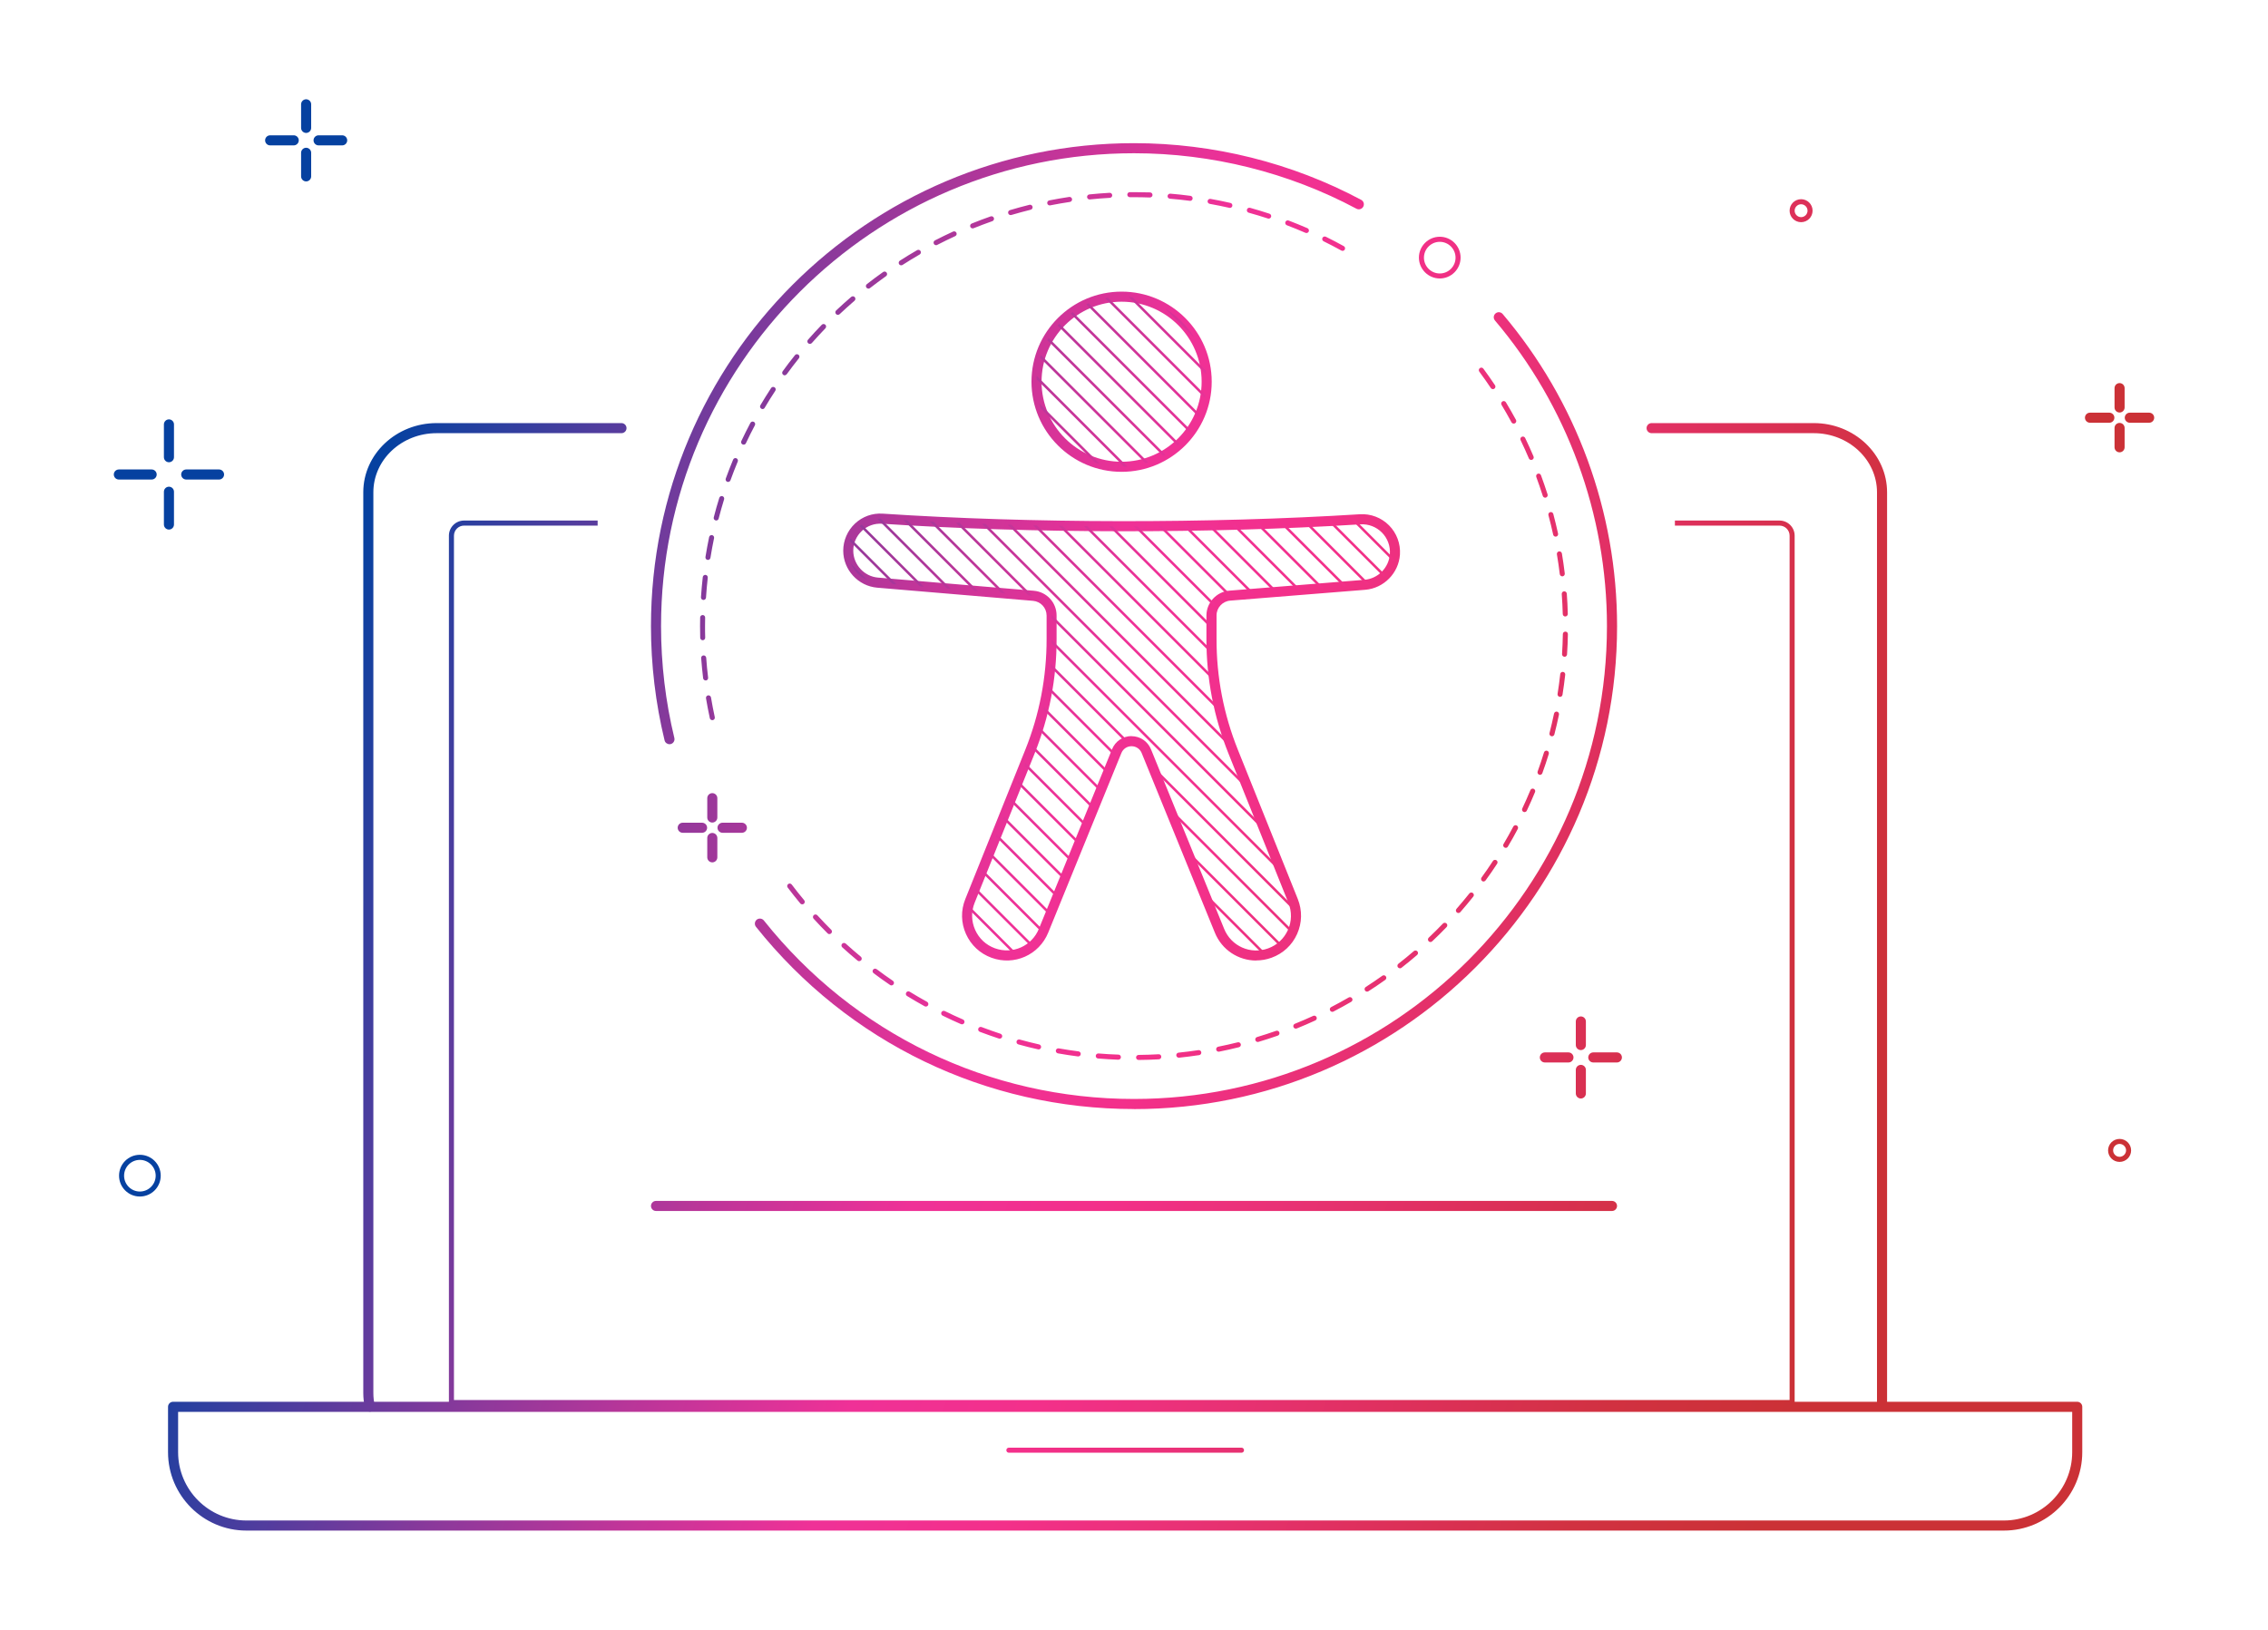 <?xml version="1.0" encoding="UTF-8"?>
<svg xmlns="http://www.w3.org/2000/svg" xmlns:xlink="http://www.w3.org/1999/xlink" id="uuid-0dbaa768-93fc-492e-a824-c7794257051d" data-name="Ebene 1" viewBox="0 0 450 323.44">
  <defs>
    <clipPath id="uuid-9360c3b0-c2f9-48d2-9be3-7a077a772fd5">
      <path d="M-258.66-294.7l-1.95,1.04c-15.38,8.22-32.45,12.8-49.88,13.38l-3.06.1v75.71c0,.66,0,1.31.03,1.96.63,22.31,13,42.64,32.1,54.18l23.33,14.1-.56-160.47Z" style="fill: none;"></path>
    </clipPath>
    <clipPath id="uuid-d94d4000-e9a1-4bad-b9f9-adf180e0c6f3">
      <path d="M236.75-261.17c0,9.32-7.56,16.88-16.88,16.88s-16.88-7.56-16.88-16.88,7.56-16.88,16.88-16.88,16.88,7.56,16.88,16.88ZM267.18-233.85c-30.37,1.9-65.51,1.82-94.78-.12-3.67-.24-6.78,2.67-6.78,6.35h0c0,3.31,2.53,6.06,5.83,6.34l30.91,2.61c2.04.17,3.6,1.87,3.61,3.92v4.61c.03,7.68-1.44,15.3-4.3,22.43l-11.89,29.6c-1.66,4.13.43,8.82,4.62,10.34h0c3.98,1.45,8.39-.51,9.99-4.43l14.52-35.64c.49-1.19,1.65-1.97,2.94-1.97h0c1.29,0,2.45.78,2.94,1.97l14.52,35.64c1.6,3.92,6.01,5.88,9.99,4.43h0c4.18-1.52,6.28-6.21,4.62-10.34l-11.89-29.62c-2.86-7.12-4.32-14.72-4.31-22.39v-4.66c0-2.05,1.59-3.76,3.63-3.92l26.79-2.15c3.22-.26,5.76-2.84,5.98-6.06h0c.26-3.93-2.99-7.18-6.92-6.93Z" style="fill: none;"></path>
    </clipPath>
    <linearGradient id="uuid-8f609c55-91ff-4d3e-a470-8aa700c85df5" data-name="AUNDS-VERLAUF" x1="26.35" y1="130.57" x2="369.84" y2="237.14" gradientUnits="userSpaceOnUse">
      <stop offset="0" stop-color="#0641a0"></stop>
      <stop offset=".1" stop-color="#0641a0"></stop>
      <stop offset=".2" stop-color="#4b3d9e"></stop>
      <stop offset=".3" stop-color="#8b399b"></stop>
      <stop offset=".4" stop-color="#c13599"></stop>
      <stop offset=".5" stop-color="#ef3197"></stop>
      <stop offset=".6" stop-color="#f3308a"></stop>
      <stop offset=".7" stop-color="#e83174"></stop>
      <stop offset=".8" stop-color="#dd305a"></stop>
      <stop offset=".9" stop-color="#d13141"></stop>
      <stop offset="1" stop-color="#cb3136"></stop>
    </linearGradient>
    <linearGradient id="uuid-b7107e75-3188-4711-ad63-b0477fbc0562" data-name="AUNDS-VERLAUF" x1="41.84" y1="80.67" x2="385.32" y2="187.23" xlink:href="#uuid-8f609c55-91ff-4d3e-a470-8aa700c85df5"></linearGradient>
    <linearGradient id="uuid-ac29c56e-2eaf-4951-95ab-3070271d009a" data-name="AUNDS-VERLAUF" x1="18.11" y1="157.15" x2="361.59" y2="263.71" xlink:href="#uuid-8f609c55-91ff-4d3e-a470-8aa700c85df5"></linearGradient>
    <linearGradient id="uuid-8b50d7f4-6b6c-47dc-84e9-c8300d8090d2" data-name="AUNDS-VERLAUF" x1="-1.21" y1="219.4" x2="342.28" y2="325.97" xlink:href="#uuid-8f609c55-91ff-4d3e-a470-8aa700c85df5"></linearGradient>
    <linearGradient id="uuid-50a3655c-a3ff-43c1-8ca7-edf4decacb9d" data-name="AUNDS-VERLAUF" x1="-.85" y1="218.25" x2="342.64" y2="324.82" xlink:href="#uuid-8f609c55-91ff-4d3e-a470-8aa700c85df5"></linearGradient>
    <linearGradient id="uuid-3106ab71-804e-464e-be59-1e3bbde5bdd8" data-name="AUNDS-VERLAUF" x1="59.8" y1="22.75" x2="403.29" y2="129.32" xlink:href="#uuid-8f609c55-91ff-4d3e-a470-8aa700c85df5"></linearGradient>
    <linearGradient id="uuid-e7ef4be6-6123-4274-8398-8301d06b9fd1" data-name="AUNDS-VERLAUF" x1="57.08" y1="31.52" x2="400.57" y2="138.09" xlink:href="#uuid-8f609c55-91ff-4d3e-a470-8aa700c85df5"></linearGradient>
    <linearGradient id="uuid-5bfdf052-d9e2-45ca-8dde-092d9e0bdd14" data-name="AUNDS-VERLAUF" x1="58.87" y1="25.78" x2="402.35" y2="132.35" xlink:href="#uuid-8f609c55-91ff-4d3e-a470-8aa700c85df5"></linearGradient>
    <linearGradient id="uuid-90699f4c-7bff-48fd-86d5-1580d281d0a6" data-name="AUNDS-VERLAUF" x1="58.02" y1="28.5" x2="401.51" y2="135.07" xlink:href="#uuid-8f609c55-91ff-4d3e-a470-8aa700c85df5"></linearGradient>
    <linearGradient id="uuid-88877c7c-bbd6-455c-8f58-f94f5796228f" data-name="AUNDS-VERLAUF" x1="75.58" y1="-28.09" x2="419.06" y2="78.48" xlink:href="#uuid-8f609c55-91ff-4d3e-a470-8aa700c85df5"></linearGradient>
    <linearGradient id="uuid-b4770337-84ed-4790-a43e-14780c74eeff" data-name="AUNDS-VERLAUF" x1="73.34" y1="-20.89" x2="416.83" y2="85.68" xlink:href="#uuid-8f609c55-91ff-4d3e-a470-8aa700c85df5"></linearGradient>
    <linearGradient id="uuid-dc106e3b-fee0-48b6-b1b3-2738c531ecd9" data-name="AUNDS-VERLAUF" x1="74.81" y1="-25.61" x2="418.29" y2="80.96" xlink:href="#uuid-8f609c55-91ff-4d3e-a470-8aa700c85df5"></linearGradient>
    <linearGradient id="uuid-7263a5bf-a6a3-4f7c-b449-8ec1b002b162" data-name="AUNDS-VERLAUF" x1="74.11" y1="-23.37" x2="417.6" y2="83.2" xlink:href="#uuid-8f609c55-91ff-4d3e-a470-8aa700c85df5"></linearGradient>
    <linearGradient id="uuid-2919417b-3483-4746-a07b-de3a8edf01ff" data-name="AUNDS-VERLAUF" x1="28.03" y1="125.16" x2="371.52" y2="231.73" xlink:href="#uuid-8f609c55-91ff-4d3e-a470-8aa700c85df5"></linearGradient>
    <linearGradient id="uuid-be02ccdf-657e-4669-adc4-5fe48c664cca" data-name="AUNDS-VERLAUF" x1="25.8" y1="132.36" x2="369.28" y2="238.93" xlink:href="#uuid-8f609c55-91ff-4d3e-a470-8aa700c85df5"></linearGradient>
    <linearGradient id="uuid-e9834ae8-95c4-4a27-98db-2d60115c67aa" data-name="AUNDS-VERLAUF" x1="27.26" y1="127.64" x2="370.75" y2="234.21" xlink:href="#uuid-8f609c55-91ff-4d3e-a470-8aa700c85df5"></linearGradient>
    <linearGradient id="uuid-d41d0dbf-3f97-4d81-a4e3-8e328864c5a4" data-name="AUNDS-VERLAUF" x1="26.57" y1="129.88" x2="370.05" y2="236.45" xlink:href="#uuid-8f609c55-91ff-4d3e-a470-8aa700c85df5"></linearGradient>
    <linearGradient id="uuid-7504dd66-1247-45d9-9ab5-93b7337c3506" data-name="AUNDS-VERLAUF" x1="30.51" y1="117.19" x2="373.99" y2="223.75" xlink:href="#uuid-8f609c55-91ff-4d3e-a470-8aa700c85df5"></linearGradient>
    <linearGradient id="uuid-3093bbc2-a97d-4b04-ace1-d22b2cb0aa17" data-name="AUNDS-VERLAUF" x1="27.78" y1="125.96" x2="371.27" y2="232.52" xlink:href="#uuid-8f609c55-91ff-4d3e-a470-8aa700c85df5"></linearGradient>
    <linearGradient id="uuid-eaa7521f-3779-4798-8847-e1161ee848cc" data-name="AUNDS-VERLAUF" x1="29.57" y1="120.21" x2="373.05" y2="226.78" xlink:href="#uuid-8f609c55-91ff-4d3e-a470-8aa700c85df5"></linearGradient>
    <linearGradient id="uuid-75459e38-e907-4393-ab1c-979291f80d26" data-name="AUNDS-VERLAUF" x1="28.72" y1="122.93" x2="372.21" y2="229.5" xlink:href="#uuid-8f609c55-91ff-4d3e-a470-8aa700c85df5"></linearGradient>
    <linearGradient id="uuid-5cfa0f56-c180-41c0-835c-1839702f2c14" data-name="AUNDS-VERLAUF" x1="39.18" y1="89.23" x2="382.66" y2="195.8" xlink:href="#uuid-8f609c55-91ff-4d3e-a470-8aa700c85df5"></linearGradient>
    <linearGradient id="uuid-2deadcc5-b1b7-4314-a855-be60ef6f27f4" data-name="AUNDS-VERLAUF" x1="35.4" y1="101.42" x2="378.88" y2="207.99" xlink:href="#uuid-8f609c55-91ff-4d3e-a470-8aa700c85df5"></linearGradient>
    <linearGradient id="uuid-634ba640-14c0-4aa9-bb5f-562b5e8a011e" data-name="AUNDS-VERLAUF" x1="37.87" y1="93.43" x2="381.36" y2="200" xlink:href="#uuid-8f609c55-91ff-4d3e-a470-8aa700c85df5"></linearGradient>
    <linearGradient id="uuid-2123fafb-410d-421e-a8c4-eab0192c8986" data-name="AUNDS-VERLAUF" x1="36.7" y1="97.22" x2="380.19" y2="203.79" xlink:href="#uuid-8f609c55-91ff-4d3e-a470-8aa700c85df5"></linearGradient>
    <linearGradient id="uuid-afed9295-a59b-4577-859f-60ab043cfbc4" data-name="AUNDS-VERLAUF" x1="71.61" y1="-15.29" x2="415.09" y2="91.28" xlink:href="#uuid-8f609c55-91ff-4d3e-a470-8aa700c85df5"></linearGradient>
    <linearGradient id="uuid-202d27b6-e83e-4c6e-9ac9-df808fc4567f" data-name="AUNDS-VERLAUF" x1="-2.6" y1="223.89" x2="340.89" y2="330.46" xlink:href="#uuid-8f609c55-91ff-4d3e-a470-8aa700c85df5"></linearGradient>
    <linearGradient id="uuid-b3f90481-bbd1-4f49-b2ed-85259356d228" data-name="AUNDS-VERLAUF" x1="33.31" y1="108.14" x2="376.8" y2="214.71" xlink:href="#uuid-8f609c55-91ff-4d3e-a470-8aa700c85df5"></linearGradient>
    <linearGradient id="uuid-a786a320-d8db-4866-8eac-ee6dedd3c5bc" data-name="AUNDS-VERLAUF" x1="80.54" y1="-44.08" x2="424.02" y2="62.49" xlink:href="#uuid-8f609c55-91ff-4d3e-a470-8aa700c85df5"></linearGradient>
    <linearGradient id="uuid-8ee2cfcd-e48c-4aae-a3ff-bf5827adfbaa" data-name="AUNDS-VERLAUF" x1="44.43" y1="72.3" x2="387.92" y2="178.87" xlink:href="#uuid-8f609c55-91ff-4d3e-a470-8aa700c85df5"></linearGradient>
    <linearGradient id="uuid-8320d531-072d-41fd-95ec-5a31a4e19b1c" data-name="AUNDS-VERLAUF" x1="43.38" y1="75.69" x2="386.87" y2="182.26" xlink:href="#uuid-8f609c55-91ff-4d3e-a470-8aa700c85df5"></linearGradient>
    <linearGradient id="uuid-b3fc3985-ba45-4414-81bf-ab96efc6fd89" data-name="AUNDS-VERLAUF" x1="52.42" y1="46.56" x2="395.9" y2="153.13" xlink:href="#uuid-8f609c55-91ff-4d3e-a470-8aa700c85df5"></linearGradient>
    <clipPath id="uuid-09127b95-b371-4360-b950-6698547d9b36">
      <path d="M239.41,75.75c0,9.32-7.56,16.88-16.88,16.88s-16.88-7.56-16.88-16.88,7.56-16.88,16.88-16.88,16.88,7.56,16.88,16.88ZM269.85,103.06c-30.37,1.9-65.51,1.82-94.78-.12-3.67-.24-6.78,2.67-6.78,6.35h0c0,3.31,2.53,6.06,5.83,6.34l30.91,2.61c2.04.17,3.6,1.87,3.61,3.92v4.61c.03,7.68-1.44,15.3-4.3,22.43l-11.89,29.6c-1.66,4.13.43,8.82,4.62,10.34h0c3.98,1.45,8.39-.51,9.99-4.43l14.52-35.64c.49-1.19,1.65-1.97,2.94-1.97h0c1.29,0,2.45.78,2.94,1.97l14.52,35.64c1.6,3.92,6.01,5.88,9.99,4.43h0c4.18-1.52,6.28-6.21,4.62-10.34l-11.89-29.62c-2.86-7.12-4.32-14.72-4.31-22.39v-4.66c0-2.05,1.59-3.76,3.63-3.92l26.79-2.15c3.22-.26,5.76-2.84,5.98-6.06h0c.26-3.93-2.99-7.18-6.92-6.93Z" style="fill: none;"></path>
    </clipPath>
    <linearGradient id="uuid-67d62861-3ab6-4fff-8667-8844fcde7f97" data-name="Unbenannter Verlauf 209" x1="-7.24" y1="264.29" x2="285.6" y2="388.48" gradientTransform="translate(207.16 60.51) rotate(45)" gradientUnits="userSpaceOnUse">
      <stop offset="0" stop-color="#0641a0"></stop>
      <stop offset=".1" stop-color="#0641a0"></stop>
      <stop offset=".2" stop-color="#4b3d9e"></stop>
      <stop offset=".4" stop-color="#c13599"></stop>
      <stop offset=".5" stop-color="#ef3197"></stop>
      <stop offset=".6" stop-color="#f3308a"></stop>
      <stop offset=".7" stop-color="#e83174"></stop>
      <stop offset=".8" stop-color="#dd305a"></stop>
      <stop offset=".9" stop-color="#d13141"></stop>
      <stop offset="1" stop-color="#cb3136"></stop>
    </linearGradient>
    <linearGradient id="uuid-1d9fad10-1fd5-411f-8767-4ccd2451eb3e" data-name="AUNDS-VERLAUF" x1="-5.98" y1="261.31" x2="286.87" y2="385.49" gradientTransform="translate(206.13 58.04) rotate(45)" xlink:href="#uuid-8f609c55-91ff-4d3e-a470-8aa700c85df5"></linearGradient>
    <linearGradient id="uuid-f2ba1e8b-bb0f-4733-98dc-81fedd60cb92" data-name="AUNDS-VERLAUF" x1="-4.71" y1="258.33" x2="288.13" y2="382.51" gradientTransform="translate(205.11 55.57) rotate(45)" xlink:href="#uuid-8f609c55-91ff-4d3e-a470-8aa700c85df5"></linearGradient>
    <linearGradient id="uuid-43f6b30f-3569-4998-8645-f3ce00503403" data-name="AUNDS-VERLAUF" x1="-3.45" y1="255.34" x2="289.4" y2="379.53" gradientTransform="translate(204.09 53.09) rotate(45)" xlink:href="#uuid-8f609c55-91ff-4d3e-a470-8aa700c85df5"></linearGradient>
    <linearGradient id="uuid-123e88a7-b3dc-48a7-a71d-d8e5ebcbd170" data-name="AUNDS-VERLAUF" x1="-2.18" y1="252.36" x2="290.66" y2="376.55" gradientTransform="translate(203.06 50.62) rotate(45)" xlink:href="#uuid-8f609c55-91ff-4d3e-a470-8aa700c85df5"></linearGradient>
    <linearGradient id="uuid-b39c34af-9c6d-4dea-a77d-5994151fdfc8" data-name="AUNDS-VERLAUF" x1="-.92" y1="249.38" x2="291.93" y2="373.56" gradientTransform="translate(202.04 48.15) rotate(45)" xlink:href="#uuid-8f609c55-91ff-4d3e-a470-8aa700c85df5"></linearGradient>
    <linearGradient id="uuid-e9d27e1c-dbc2-47bd-86bc-3ccd2ed517c4" data-name="AUNDS-VERLAUF" x1=".35" y1="246.4" x2="293.19" y2="370.58" gradientTransform="translate(201.01 45.68) rotate(45)" xlink:href="#uuid-8f609c55-91ff-4d3e-a470-8aa700c85df5"></linearGradient>
    <linearGradient id="uuid-a6298ca5-cc08-443b-8c43-f845753f5f31" data-name="AUNDS-VERLAUF" x1="1.61" y1="243.41" x2="294.46" y2="367.6" gradientTransform="translate(199.99 43.21) rotate(45)" xlink:href="#uuid-8f609c55-91ff-4d3e-a470-8aa700c85df5"></linearGradient>
    <linearGradient id="uuid-c3a8f5fb-d332-4bc1-ad93-a54b7904303f" data-name="AUNDS-VERLAUF" x1="2.88" y1="240.43" x2="295.72" y2="364.62" gradientTransform="translate(198.97 40.74) rotate(45)" xlink:href="#uuid-8f609c55-91ff-4d3e-a470-8aa700c85df5"></linearGradient>
    <linearGradient id="uuid-69750eb0-c61a-4bb3-9c2f-c5245b5be743" data-name="AUNDS-VERLAUF" x1="4.14" y1="237.45" x2="296.99" y2="361.63" gradientTransform="translate(197.94 38.27) rotate(45)" xlink:href="#uuid-8f609c55-91ff-4d3e-a470-8aa700c85df5"></linearGradient>
    <linearGradient id="uuid-5f5817ca-0fa4-4928-9a6b-3ab23797538d" data-name="AUNDS-VERLAUF" x1="5.41" y1="234.47" x2="298.25" y2="358.65" gradientTransform="translate(196.92 35.8) rotate(45)" xlink:href="#uuid-8f609c55-91ff-4d3e-a470-8aa700c85df5"></linearGradient>
    <linearGradient id="uuid-4f3f056d-0273-467e-a1bb-d69cc3c56291" data-name="AUNDS-VERLAUF" x1="6.67" y1="231.48" x2="299.51" y2="355.67" gradientTransform="translate(195.9 33.33) rotate(45)" xlink:href="#uuid-8f609c55-91ff-4d3e-a470-8aa700c85df5"></linearGradient>
    <linearGradient id="uuid-7dd6a683-232e-4d58-a083-1d8e6bfcac91" data-name="AUNDS-VERLAUF" x1="7.94" y1="228.5" x2="300.78" y2="352.68" gradientTransform="translate(194.87 30.86) rotate(45)" xlink:href="#uuid-8f609c55-91ff-4d3e-a470-8aa700c85df5"></linearGradient>
    <linearGradient id="uuid-b0d43ea3-06e9-43ca-a177-e7222e179e6c" data-name="AUNDS-VERLAUF" x1="9.2" y1="225.52" x2="302.04" y2="349.7" gradientTransform="translate(193.85 28.38) rotate(45)" xlink:href="#uuid-8f609c55-91ff-4d3e-a470-8aa700c85df5"></linearGradient>
    <linearGradient id="uuid-ef555ec2-c811-4cd2-b691-83e805c17f32" data-name="AUNDS-VERLAUF" x1="10.46" y1="222.54" x2="303.31" y2="346.72" gradientTransform="translate(192.83 25.91) rotate(45)" xlink:href="#uuid-8f609c55-91ff-4d3e-a470-8aa700c85df5"></linearGradient>
    <linearGradient id="uuid-4a899334-c0be-4a9b-a482-86c1d621d972" data-name="AUNDS-VERLAUF" x1="11.73" y1="219.55" x2="304.57" y2="343.74" gradientTransform="translate(191.8 23.44) rotate(45)" xlink:href="#uuid-8f609c55-91ff-4d3e-a470-8aa700c85df5"></linearGradient>
    <linearGradient id="uuid-0fce8b89-1a68-45c2-82e6-07d5da67b659" data-name="AUNDS-VERLAUF" x1="12.99" y1="216.57" x2="305.84" y2="340.75" gradientTransform="translate(190.78 20.97) rotate(45)" xlink:href="#uuid-8f609c55-91ff-4d3e-a470-8aa700c85df5"></linearGradient>
    <linearGradient id="uuid-a55e83c4-bdaf-4321-ad9c-8eac9e5e157f" data-name="AUNDS-VERLAUF" x1="14.26" y1="213.59" x2="307.1" y2="337.77" gradientTransform="translate(189.76 18.5) rotate(45)" xlink:href="#uuid-8f609c55-91ff-4d3e-a470-8aa700c85df5"></linearGradient>
    <linearGradient id="uuid-ec3d473b-d46c-4ec3-b740-bff95da32cd0" data-name="AUNDS-VERLAUF" x1="15.52" y1="210.61" x2="308.37" y2="334.79" gradientTransform="translate(188.73 16.03) rotate(45)" xlink:href="#uuid-8f609c55-91ff-4d3e-a470-8aa700c85df5"></linearGradient>
    <linearGradient id="uuid-4220cd15-c07b-4565-afb3-f1bf59e7885f" data-name="AUNDS-VERLAUF" x1="16.79" y1="207.62" x2="309.63" y2="331.81" gradientTransform="translate(187.71 13.56) rotate(45)" xlink:href="#uuid-8f609c55-91ff-4d3e-a470-8aa700c85df5"></linearGradient>
    <linearGradient id="uuid-9c720aeb-3846-4a2e-9829-1c9253b0eb92" data-name="AUNDS-VERLAUF" x1="18.05" y1="204.64" x2="310.9" y2="328.82" gradientTransform="translate(186.69 11.09) rotate(45)" xlink:href="#uuid-8f609c55-91ff-4d3e-a470-8aa700c85df5"></linearGradient>
    <linearGradient id="uuid-a42742e5-74a7-4633-8fbd-b9330d59b022" data-name="AUNDS-VERLAUF" x1="19.32" y1="201.66" x2="312.16" y2="325.84" gradientTransform="translate(185.66 8.62) rotate(45)" xlink:href="#uuid-8f609c55-91ff-4d3e-a470-8aa700c85df5"></linearGradient>
    <linearGradient id="uuid-89390d3f-257c-4e27-971e-cedf140ad125" data-name="AUNDS-VERLAUF" x1="20.58" y1="198.68" x2="313.43" y2="322.86" gradientTransform="translate(184.64 6.14) rotate(45)" xlink:href="#uuid-8f609c55-91ff-4d3e-a470-8aa700c85df5"></linearGradient>
    <linearGradient id="uuid-54098831-7ea1-4da9-9a5c-afd6c4ed52f2" data-name="AUNDS-VERLAUF" x1="21.85" y1="195.69" x2="314.69" y2="319.88" gradientTransform="translate(183.61 3.67) rotate(45)" xlink:href="#uuid-8f609c55-91ff-4d3e-a470-8aa700c85df5"></linearGradient>
    <linearGradient id="uuid-3b551310-cee4-4aee-9ff8-2df76320d3b4" data-name="AUNDS-VERLAUF" x1="23.11" y1="192.71" x2="315.96" y2="316.89" gradientTransform="translate(182.59 1.2) rotate(45)" xlink:href="#uuid-8f609c55-91ff-4d3e-a470-8aa700c85df5"></linearGradient>
    <linearGradient id="uuid-f892b083-8bcf-4a66-b4ab-d0b514fbbee3" data-name="AUNDS-VERLAUF" x1="24.38" y1="189.73" x2="317.22" y2="313.91" gradientTransform="translate(181.57 -1.27) rotate(45)" xlink:href="#uuid-8f609c55-91ff-4d3e-a470-8aa700c85df5"></linearGradient>
    <linearGradient id="uuid-c87ff13a-aa74-4d8a-8728-001594d9fb07" data-name="AUNDS-VERLAUF" x1="25.64" y1="186.75" x2="318.49" y2="310.93" gradientTransform="translate(180.54 -3.74) rotate(45)" xlink:href="#uuid-8f609c55-91ff-4d3e-a470-8aa700c85df5"></linearGradient>
    <linearGradient id="uuid-0281d4b4-9217-45fc-9d77-c932d7916da5" data-name="AUNDS-VERLAUF" x1="26.91" y1="183.76" x2="319.75" y2="307.95" gradientTransform="translate(179.52 -6.21) rotate(45)" xlink:href="#uuid-8f609c55-91ff-4d3e-a470-8aa700c85df5"></linearGradient>
    <linearGradient id="uuid-0f65dd44-7df7-4825-9e96-679a8308bc6c" data-name="AUNDS-VERLAUF" x1="28.17" y1="180.78" x2="321.02" y2="304.96" gradientTransform="translate(178.5 -8.68) rotate(45)" xlink:href="#uuid-8f609c55-91ff-4d3e-a470-8aa700c85df5"></linearGradient>
    <linearGradient id="uuid-a799c866-853b-4888-ae38-124f05c27984" data-name="AUNDS-VERLAUF" x1="29.44" y1="177.8" x2="322.28" y2="301.98" gradientTransform="translate(177.47 -11.15) rotate(45)" xlink:href="#uuid-8f609c55-91ff-4d3e-a470-8aa700c85df5"></linearGradient>
    <linearGradient id="uuid-d92dfb3e-e1b5-49a0-bcb8-b3fc1c03596b" data-name="AUNDS-VERLAUF" x1="30.7" y1="174.81" x2="323.55" y2="299" gradientTransform="translate(176.45 -13.62) rotate(45)" xlink:href="#uuid-8f609c55-91ff-4d3e-a470-8aa700c85df5"></linearGradient>
    <linearGradient id="uuid-29fc742d-69e9-4cec-aa2e-9cc08370e750" data-name="AUNDS-VERLAUF" x1="31.97" y1="171.83" x2="324.81" y2="296.02" gradientTransform="translate(175.43 -16.09) rotate(45)" xlink:href="#uuid-8f609c55-91ff-4d3e-a470-8aa700c85df5"></linearGradient>
    <linearGradient id="uuid-21083170-876a-468f-bebd-b3f0e9727b8d" data-name="AUNDS-VERLAUF" x1="33.23" y1="168.85" x2="326.08" y2="293.03" gradientTransform="translate(174.4 -18.57) rotate(45)" xlink:href="#uuid-8f609c55-91ff-4d3e-a470-8aa700c85df5"></linearGradient>
    <linearGradient id="uuid-eb525977-8c1c-444f-a940-b8cefac71713" data-name="AUNDS-VERLAUF" x1="34.5" y1="165.87" x2="327.34" y2="290.05" gradientTransform="translate(173.38 -21.04) rotate(45)" xlink:href="#uuid-8f609c55-91ff-4d3e-a470-8aa700c85df5"></linearGradient>
    <linearGradient id="uuid-7d91dbbc-60ad-4758-a2a3-2db09b18e7b7" data-name="AUNDS-VERLAUF" x1="35.76" y1="162.88" x2="328.6" y2="287.07" gradientTransform="translate(172.36 -23.51) rotate(45)" xlink:href="#uuid-8f609c55-91ff-4d3e-a470-8aa700c85df5"></linearGradient>
    <linearGradient id="uuid-edf4d965-d39e-44b0-bd48-b5bb4cc547d5" data-name="AUNDS-VERLAUF" x1="37.03" y1="159.9" x2="329.87" y2="284.09" gradientTransform="translate(171.33 -25.98) rotate(45)" xlink:href="#uuid-8f609c55-91ff-4d3e-a470-8aa700c85df5"></linearGradient>
    <linearGradient id="uuid-ec9bff35-20b8-4e49-ade9-4f204bee820c" data-name="AUNDS-VERLAUF" x1="38.29" y1="156.92" x2="331.13" y2="281.1" gradientTransform="translate(170.31 -28.45) rotate(45)" xlink:href="#uuid-8f609c55-91ff-4d3e-a470-8aa700c85df5"></linearGradient>
    <linearGradient id="uuid-ffbe8179-39df-4607-899e-5755001fa8e0" data-name="AUNDS-VERLAUF" x1="39.56" y1="153.94" x2="332.4" y2="278.12" gradientTransform="translate(169.28 -30.92) rotate(45)" xlink:href="#uuid-8f609c55-91ff-4d3e-a470-8aa700c85df5"></linearGradient>
    <linearGradient id="uuid-28196c4d-b74b-43e1-900a-4a6a9dc9a9d8" data-name="AUNDS-VERLAUF" x1="40.82" y1="150.95" x2="333.66" y2="275.14" gradientTransform="translate(168.26 -33.39) rotate(45)" xlink:href="#uuid-8f609c55-91ff-4d3e-a470-8aa700c85df5"></linearGradient>
    <linearGradient id="uuid-2836c90c-754b-4248-b61d-29c8b5dee8a0" data-name="AUNDS-VERLAUF" x1="42.08" y1="147.97" x2="334.93" y2="272.16" gradientTransform="translate(167.24 -35.86) rotate(45)" xlink:href="#uuid-8f609c55-91ff-4d3e-a470-8aa700c85df5"></linearGradient>
    <linearGradient id="uuid-085f5b54-26ea-4061-b37a-b90fa6f02014" data-name="AUNDS-VERLAUF" x1="43.35" y1="144.99" x2="336.19" y2="269.17" gradientTransform="translate(166.21 -38.33) rotate(45)" xlink:href="#uuid-8f609c55-91ff-4d3e-a470-8aa700c85df5"></linearGradient>
    <linearGradient id="uuid-5428da89-c223-45f9-99b2-db5124446b7b" data-name="AUNDS-VERLAUF" x1="44.61" y1="142.01" x2="337.46" y2="266.19" gradientTransform="translate(165.19 -40.81) rotate(45)" xlink:href="#uuid-8f609c55-91ff-4d3e-a470-8aa700c85df5"></linearGradient>
    <linearGradient id="uuid-2527996d-28f0-4b4e-81f4-1b4be9a27bae" data-name="AUNDS-VERLAUF" x1="45.88" y1="139.02" x2="338.72" y2="263.21" gradientTransform="translate(164.17 -43.28) rotate(45)" xlink:href="#uuid-8f609c55-91ff-4d3e-a470-8aa700c85df5"></linearGradient>
    <linearGradient id="uuid-ef9f3c89-f209-4087-8061-8f6418e7f25d" data-name="AUNDS-VERLAUF" x1="47.14" y1="136.04" x2="339.99" y2="260.22" gradientTransform="translate(163.14 -45.75) rotate(45)" xlink:href="#uuid-8f609c55-91ff-4d3e-a470-8aa700c85df5"></linearGradient>
    <linearGradient id="uuid-00882232-5e72-4737-a24d-3fbe2a183d50" data-name="AUNDS-VERLAUF" x1="48.41" y1="133.06" x2="341.25" y2="257.24" gradientTransform="translate(162.12 -48.22) rotate(45)" xlink:href="#uuid-8f609c55-91ff-4d3e-a470-8aa700c85df5"></linearGradient>
    <linearGradient id="uuid-31bd5053-7f30-4a55-a893-3c1bb1843f47" data-name="AUNDS-VERLAUF" x1="49.67" y1="130.08" x2="342.52" y2="254.26" gradientTransform="translate(161.1 -50.69) rotate(45)" xlink:href="#uuid-8f609c55-91ff-4d3e-a470-8aa700c85df5"></linearGradient>
    <linearGradient id="uuid-7e38858a-e0bf-493d-bd2a-9e542f16dcf1" data-name="AUNDS-VERLAUF" x1="50.94" y1="127.09" x2="343.78" y2="251.28" gradientTransform="translate(160.07 -53.16) rotate(45)" xlink:href="#uuid-8f609c55-91ff-4d3e-a470-8aa700c85df5"></linearGradient>
    <linearGradient id="uuid-6738547f-c949-44b9-9827-a5266822f70e" data-name="AUNDS-VERLAUF" x1="52.2" y1="124.11" x2="345.05" y2="248.29" gradientTransform="translate(159.05 -55.63) rotate(45)" xlink:href="#uuid-8f609c55-91ff-4d3e-a470-8aa700c85df5"></linearGradient>
    <linearGradient id="uuid-d9648150-b0dd-44f9-a5b5-5ea341b8c445" data-name="AUNDS-VERLAUF" x1="53.47" y1="121.13" x2="346.31" y2="245.31" gradientTransform="translate(158.03 -58.1) rotate(45)" xlink:href="#uuid-8f609c55-91ff-4d3e-a470-8aa700c85df5"></linearGradient>
    <linearGradient id="uuid-40010fb2-1982-4049-b905-f65683243374" data-name="AUNDS-VERLAUF" x1="54.73" y1="118.15" x2="347.58" y2="242.33" gradientTransform="translate(157 -60.57) rotate(45)" xlink:href="#uuid-8f609c55-91ff-4d3e-a470-8aa700c85df5"></linearGradient>
    <linearGradient id="uuid-6e383607-d46c-4397-a68d-71df865e278e" data-name="AUNDS-VERLAUF" x1="56" y1="115.16" x2="348.84" y2="239.35" gradientTransform="translate(155.98 -63.04) rotate(45)" xlink:href="#uuid-8f609c55-91ff-4d3e-a470-8aa700c85df5"></linearGradient>
    <linearGradient id="uuid-4a47abfe-780b-4b4e-8e77-fef9ca300731" data-name="AUNDS-VERLAUF" x1="57.26" y1="112.18" x2="350.11" y2="236.36" gradientTransform="translate(154.96 -65.52) rotate(45)" xlink:href="#uuid-8f609c55-91ff-4d3e-a470-8aa700c85df5"></linearGradient>
    <linearGradient id="uuid-9c9551ed-4359-423b-8108-074c201cd554" data-name="AUNDS-VERLAUF" x1="58.53" y1="109.2" x2="351.37" y2="233.38" gradientTransform="translate(153.93 -67.99) rotate(45)" xlink:href="#uuid-8f609c55-91ff-4d3e-a470-8aa700c85df5"></linearGradient>
    <linearGradient id="uuid-0ef90283-990f-4749-83db-c19cd6ef18d3" data-name="AUNDS-VERLAUF" x1="59.79" y1="106.22" x2="352.64" y2="230.4" gradientTransform="translate(152.91 -70.46) rotate(45)" xlink:href="#uuid-8f609c55-91ff-4d3e-a470-8aa700c85df5"></linearGradient>
    <linearGradient id="uuid-ffd2fe4d-daa3-4e89-bfde-f7d35a2d7100" data-name="AUNDS-VERLAUF" x1="61.06" y1="103.23" x2="353.9" y2="227.42" gradientTransform="translate(151.88 -72.93) rotate(45)" xlink:href="#uuid-8f609c55-91ff-4d3e-a470-8aa700c85df5"></linearGradient>
    <linearGradient id="uuid-cdbb6c49-c4b8-4755-985b-e90569a33202" data-name="AUNDS-VERLAUF" x1="62.32" y1="100.25" x2="355.17" y2="224.43" gradientTransform="translate(150.86 -75.4) rotate(45)" xlink:href="#uuid-8f609c55-91ff-4d3e-a470-8aa700c85df5"></linearGradient>
    <linearGradient id="uuid-88d7d682-aae0-4e47-90a2-80161aed4c33" data-name="AUNDS-VERLAUF" x1="63.59" y1="97.27" x2="356.43" y2="221.45" gradientTransform="translate(149.84 -77.87) rotate(45)" xlink:href="#uuid-8f609c55-91ff-4d3e-a470-8aa700c85df5"></linearGradient>
    <linearGradient id="uuid-7e732ccc-01d9-402f-a8fd-ac82640e934f" data-name="AUNDS-VERLAUF" x1="64.85" y1="94.29" x2="357.7" y2="218.47" gradientTransform="translate(148.81 -80.34) rotate(45)" xlink:href="#uuid-8f609c55-91ff-4d3e-a470-8aa700c85df5"></linearGradient>
    <linearGradient id="uuid-5d70c2a0-9f7c-4c7d-be91-6d85ed2bba56" data-name="AUNDS-VERLAUF" x1="66.12" y1="91.3" x2="358.96" y2="215.49" gradientTransform="translate(147.79 -82.81) rotate(45)" xlink:href="#uuid-8f609c55-91ff-4d3e-a470-8aa700c85df5"></linearGradient>
    <linearGradient id="uuid-2cff47fd-5cb7-406e-8cf5-45440bf86cda" data-name="AUNDS-VERLAUF" x1="67.38" y1="88.32" x2="360.22" y2="212.5" gradientTransform="translate(146.77 -85.28) rotate(45)" xlink:href="#uuid-8f609c55-91ff-4d3e-a470-8aa700c85df5"></linearGradient>
    <linearGradient id="uuid-cc45fd0d-fdd7-431b-aaa5-e98d30f05d5d" data-name="AUNDS-VERLAUF" x1="68.65" y1="85.34" x2="361.49" y2="209.52" gradientTransform="translate(145.74 -87.76) rotate(45)" xlink:href="#uuid-8f609c55-91ff-4d3e-a470-8aa700c85df5"></linearGradient>
    <linearGradient id="uuid-5290a79e-b968-49ee-b3a8-cf0825db1141" data-name="AUNDS-VERLAUF" x1="69.91" y1="82.35" x2="362.75" y2="206.54" gradientTransform="translate(144.72 -90.23) rotate(45)" xlink:href="#uuid-8f609c55-91ff-4d3e-a470-8aa700c85df5"></linearGradient>
    <linearGradient id="uuid-48caa691-7379-43c5-98ee-bf050b859bbb" data-name="AUNDS-VERLAUF" x1="71.18" y1="79.37" x2="364.02" y2="203.56" gradientTransform="translate(143.7 -92.7) rotate(45)" xlink:href="#uuid-8f609c55-91ff-4d3e-a470-8aa700c85df5"></linearGradient>
    <linearGradient id="uuid-4b6c6297-340a-4bc1-b0f7-75f2ec2c7f24" data-name="AUNDS-VERLAUF" x1="72.44" y1="76.39" x2="365.28" y2="200.57" gradientTransform="translate(142.67 -95.17) rotate(45)" xlink:href="#uuid-8f609c55-91ff-4d3e-a470-8aa700c85df5"></linearGradient>
    <linearGradient id="uuid-13fae384-f75c-4425-8b92-cba0d7f37878" data-name="AUNDS-VERLAUF" x1="73.7" y1="73.41" x2="366.55" y2="197.59" gradientTransform="translate(141.65 -97.64) rotate(45)" xlink:href="#uuid-8f609c55-91ff-4d3e-a470-8aa700c85df5"></linearGradient>
    <linearGradient id="uuid-4b19a678-88c3-47a4-b761-5ae92b0988a9" data-name="AUNDS-VERLAUF" x1="74.97" y1="70.42" x2="367.81" y2="194.61" gradientTransform="translate(140.63 -100.11) rotate(45)" xlink:href="#uuid-8f609c55-91ff-4d3e-a470-8aa700c85df5"></linearGradient>
    <linearGradient id="uuid-18a66a2b-ab19-4fe6-badd-5ca8f6b2d697" data-name="AUNDS-VERLAUF" x1="76.23" y1="67.44" x2="369.08" y2="191.63" gradientTransform="translate(139.6 -102.58) rotate(45)" xlink:href="#uuid-8f609c55-91ff-4d3e-a470-8aa700c85df5"></linearGradient>
    <linearGradient id="uuid-88bbb972-bbb3-4969-a49a-3596d79a853a" data-name="AUNDS-VERLAUF" x1="77.5" y1="64.46" x2="370.34" y2="188.64" gradientTransform="translate(138.58 -105.05) rotate(45)" xlink:href="#uuid-8f609c55-91ff-4d3e-a470-8aa700c85df5"></linearGradient>
    <linearGradient id="uuid-58ae8260-f193-4e67-b9a1-763a23596837" data-name="AUNDS-VERLAUF" x1="78.76" y1="61.48" x2="371.61" y2="185.66" gradientTransform="translate(137.55 -107.52) rotate(45)" xlink:href="#uuid-8f609c55-91ff-4d3e-a470-8aa700c85df5"></linearGradient>
    <linearGradient id="uuid-2a44773f-966d-4e9d-8b13-b4c6d57a293f" data-name="AUNDS-VERLAUF" x1="80.03" y1="58.49" x2="372.87" y2="182.68" gradientTransform="translate(136.53 -109.99) rotate(45)" xlink:href="#uuid-8f609c55-91ff-4d3e-a470-8aa700c85df5"></linearGradient>
    <linearGradient id="uuid-c62292f9-889d-41b1-a96e-1c4b7c8cbe48" data-name="AUNDS-VERLAUF" x1="81.29" y1="55.51" x2="374.14" y2="179.69" gradientTransform="translate(135.51 -112.47) rotate(45)" xlink:href="#uuid-8f609c55-91ff-4d3e-a470-8aa700c85df5"></linearGradient>
    <linearGradient id="uuid-50f94ebc-bcba-4e04-9bd9-7dbd1ebc9ff2" data-name="AUNDS-VERLAUF" x1="82.56" y1="52.53" x2="375.4" y2="176.71" gradientTransform="translate(134.48 -114.94) rotate(45)" xlink:href="#uuid-8f609c55-91ff-4d3e-a470-8aa700c85df5"></linearGradient>
    <linearGradient id="uuid-6f87e2cf-27bb-467b-b592-c8ba2604ac25" data-name="AUNDS-VERLAUF" x1="83.82" y1="49.55" x2="376.67" y2="173.73" gradientTransform="translate(133.46 -117.41) rotate(45)" xlink:href="#uuid-8f609c55-91ff-4d3e-a470-8aa700c85df5"></linearGradient>
    <linearGradient id="uuid-a10722e0-01ac-452b-aaec-deebe7890289" data-name="AUNDS-VERLAUF" x1="85.09" y1="46.56" x2="377.93" y2="170.75" gradientTransform="translate(132.44 -119.88) rotate(45)" xlink:href="#uuid-8f609c55-91ff-4d3e-a470-8aa700c85df5"></linearGradient>
    <linearGradient id="uuid-dd68394f-6890-43f6-ad08-98e57d86319b" data-name="AUNDS-VERLAUF" x1="86.35" y1="43.58" x2="379.2" y2="167.76" gradientTransform="translate(131.41 -122.35) rotate(45)" xlink:href="#uuid-8f609c55-91ff-4d3e-a470-8aa700c85df5"></linearGradient>
    <linearGradient id="uuid-11ffbe01-6464-45e9-aa85-ebe1daeeb639" data-name="AUNDS-VERLAUF" x1="87.62" y1="40.6" x2="380.46" y2="164.78" gradientTransform="translate(130.39 -124.82) rotate(45)" xlink:href="#uuid-8f609c55-91ff-4d3e-a470-8aa700c85df5"></linearGradient>
    <linearGradient id="uuid-489c9593-4c5c-4acd-b4c8-42a25ced3248" data-name="AUNDS-VERLAUF" x1="88.88" y1="37.62" x2="381.73" y2="161.8" gradientTransform="translate(129.37 -127.29) rotate(45)" xlink:href="#uuid-8f609c55-91ff-4d3e-a470-8aa700c85df5"></linearGradient>
    <linearGradient id="uuid-ed88170b-a305-4c44-befb-4197515746ad" data-name="AUNDS-VERLAUF" x1="90.15" y1="34.63" x2="382.99" y2="158.82" gradientTransform="translate(128.34 -129.76) rotate(45)" xlink:href="#uuid-8f609c55-91ff-4d3e-a470-8aa700c85df5"></linearGradient>
    <linearGradient id="uuid-c5e298ef-a1a3-48d6-86ba-9568496d9e94" data-name="AUNDS-VERLAUF" x1="91.41" y1="31.65" x2="384.26" y2="155.83" gradientTransform="translate(127.32 -132.23) rotate(45)" xlink:href="#uuid-8f609c55-91ff-4d3e-a470-8aa700c85df5"></linearGradient>
    <linearGradient id="uuid-f0c6907f-1711-4e4c-bc73-97ead5b875ba" data-name="AUNDS-VERLAUF" x1="92.68" y1="28.67" x2="385.52" y2="152.85" gradientTransform="translate(126.3 -134.71) rotate(45)" xlink:href="#uuid-8f609c55-91ff-4d3e-a470-8aa700c85df5"></linearGradient>
    <linearGradient id="uuid-ca0ceaca-ee5b-4d00-99ed-e5b8604f798f" data-name="AUNDS-VERLAUF" x1="93.94" y1="25.69" x2="386.79" y2="149.87" gradientTransform="translate(125.27 -137.18) rotate(45)" xlink:href="#uuid-8f609c55-91ff-4d3e-a470-8aa700c85df5"></linearGradient>
    <linearGradient id="uuid-d99d0d9a-f3f6-40d9-888e-0b8040b55ef9" data-name="AUNDS-VERLAUF" x1="95.21" y1="22.7" x2="388.05" y2="146.89" gradientTransform="translate(124.25 -139.65) rotate(45)" xlink:href="#uuid-8f609c55-91ff-4d3e-a470-8aa700c85df5"></linearGradient>
    <linearGradient id="uuid-d3745488-7832-459d-9097-fe003b590adc" data-name="AUNDS-VERLAUF" x1="96.47" y1="19.72" x2="389.32" y2="143.9" gradientTransform="translate(123.23 -142.12) rotate(45)" xlink:href="#uuid-8f609c55-91ff-4d3e-a470-8aa700c85df5"></linearGradient>
    <linearGradient id="uuid-e4ce6b96-85ab-4080-9420-9ff388d4f8c5" data-name="AUNDS-VERLAUF" x1="97.74" y1="16.74" x2="390.58" y2="140.92" gradientTransform="translate(122.2 -144.59) rotate(45)" xlink:href="#uuid-8f609c55-91ff-4d3e-a470-8aa700c85df5"></linearGradient>
    <linearGradient id="uuid-6620a300-41df-4b47-9836-466a3c6df7e2" data-name="AUNDS-VERLAUF" x1="99" y1="13.76" x2="391.84" y2="137.94" gradientTransform="translate(121.18 -147.06) rotate(45)" xlink:href="#uuid-8f609c55-91ff-4d3e-a470-8aa700c85df5"></linearGradient>
    <linearGradient id="uuid-d850a49c-c5c1-49ff-8297-28227eb859a0" data-name="AUNDS-VERLAUF" x1="100.27" y1="10.77" x2="393.11" y2="134.96" gradientTransform="translate(120.15 -149.53) rotate(45)" xlink:href="#uuid-8f609c55-91ff-4d3e-a470-8aa700c85df5"></linearGradient>
    <linearGradient id="uuid-1a51d716-d002-4480-a6b8-98211d31d7d3" data-name="AUNDS-VERLAUF" x1="101.53" y1="7.79" x2="394.37" y2="131.97" gradientTransform="translate(119.13 -152) rotate(45)" xlink:href="#uuid-8f609c55-91ff-4d3e-a470-8aa700c85df5"></linearGradient>
    <linearGradient id="uuid-09b8a035-1587-4ae7-a34a-1d7ef774c9bc" data-name="AUNDS-VERLAUF" x1="102.79" y1="4.81" x2="395.64" y2="128.99" gradientTransform="translate(118.11 -154.47) rotate(45)" xlink:href="#uuid-8f609c55-91ff-4d3e-a470-8aa700c85df5"></linearGradient>
    <linearGradient id="uuid-3f73dcf1-e0c4-4ad5-8fb5-467849a4c476" data-name="AUNDS-VERLAUF" x1="104.06" y1="1.82" x2="396.9" y2="126.01" gradientTransform="translate(117.08 -156.94) rotate(45)" xlink:href="#uuid-8f609c55-91ff-4d3e-a470-8aa700c85df5"></linearGradient>
    <linearGradient id="uuid-7c2a7da0-db32-4bb3-a140-53ed77a450dc" data-name="AUNDS-VERLAUF" x1="105.32" y1="-1.16" x2="398.17" y2="123.03" gradientTransform="translate(116.06 -159.42) rotate(45)" xlink:href="#uuid-8f609c55-91ff-4d3e-a470-8aa700c85df5"></linearGradient>
    <linearGradient id="uuid-9003b25a-8b81-4b63-9d58-30801155899e" data-name="AUNDS-VERLAUF" x1="106.59" y1="-4.14" x2="399.43" y2="120.04" gradientTransform="translate(115.04 -161.89) rotate(45)" xlink:href="#uuid-8f609c55-91ff-4d3e-a470-8aa700c85df5"></linearGradient>
    <linearGradient id="uuid-43341863-6673-49ff-a860-862eb2cd9d13" data-name="AUNDS-VERLAUF" x1="107.85" y1="-7.12" x2="400.7" y2="117.06" gradientTransform="translate(114.01 -164.36) rotate(45)" xlink:href="#uuid-8f609c55-91ff-4d3e-a470-8aa700c85df5"></linearGradient>
    <linearGradient id="uuid-62f680e7-52f7-494f-9bf4-6f81afa62d71" data-name="AUNDS-VERLAUF" x1="109.12" y1="-10.11" x2="401.96" y2="114.08" gradientTransform="translate(112.99 -166.83) rotate(45)" xlink:href="#uuid-8f609c55-91ff-4d3e-a470-8aa700c85df5"></linearGradient>
    <linearGradient id="uuid-aac1ffa2-20cc-4be8-a3bc-bda67f73dcb3" data-name="AUNDS-VERLAUF" x1="110.38" y1="-13.09" x2="403.23" y2="111.1" gradientTransform="translate(111.97 -169.3) rotate(45)" xlink:href="#uuid-8f609c55-91ff-4d3e-a470-8aa700c85df5"></linearGradient>
    <linearGradient id="uuid-29b1576e-db4c-4222-8ffa-48e1d51be459" data-name="AUNDS-VERLAUF" x1="111.65" y1="-16.07" x2="404.49" y2="108.11" gradientTransform="translate(110.94 -171.77) rotate(45)" xlink:href="#uuid-8f609c55-91ff-4d3e-a470-8aa700c85df5"></linearGradient>
    <linearGradient id="uuid-3037491d-b13d-42ed-a706-3dd2c72620c5" data-name="AUNDS-VERLAUF" x1="112.91" y1="-19.05" x2="405.76" y2="105.13" gradientTransform="translate(109.92 -174.24) rotate(45)" xlink:href="#uuid-8f609c55-91ff-4d3e-a470-8aa700c85df5"></linearGradient>
    <linearGradient id="uuid-fd8096fe-38b1-4007-aa6f-0981ce4fe28e" data-name="AUNDS-VERLAUF" x1="114.18" y1="-22.04" x2="407.02" y2="102.15" gradientTransform="translate(108.9 -176.71) rotate(45)" xlink:href="#uuid-8f609c55-91ff-4d3e-a470-8aa700c85df5"></linearGradient>
    <linearGradient id="uuid-9dfb363f-dea2-4aca-a02b-b5a8ba1339f9" data-name="AUNDS-VERLAUF" x1="115.44" y1="-25.02" x2="408.29" y2="99.17" gradientTransform="translate(107.87 -179.18) rotate(45)" xlink:href="#uuid-8f609c55-91ff-4d3e-a470-8aa700c85df5"></linearGradient>
    <linearGradient id="uuid-8f3a7c6e-144c-44f5-8b02-6c345c3eae67" data-name="AUNDS-VERLAUF" x1="116.71" y1="-28" x2="409.55" y2="96.18" gradientTransform="translate(106.85 -181.66) rotate(45)" xlink:href="#uuid-8f609c55-91ff-4d3e-a470-8aa700c85df5"></linearGradient>
    <linearGradient id="uuid-bd3d33d3-71d4-4e4b-88c0-0a167a319a09" data-name="AUNDS-VERLAUF" x1="117.97" y1="-30.98" x2="410.82" y2="93.2" gradientTransform="translate(105.82 -184.13) rotate(45)" xlink:href="#uuid-8f609c55-91ff-4d3e-a470-8aa700c85df5"></linearGradient>
    <linearGradient id="uuid-8a015af9-18c3-4619-a20b-2c92a76476ad" data-name="AUNDS-VERLAUF" x1="119.24" y1="-33.97" x2="412.08" y2="90.22" gradientTransform="translate(104.8 -186.6) rotate(45)" xlink:href="#uuid-8f609c55-91ff-4d3e-a470-8aa700c85df5"></linearGradient>
    <linearGradient id="uuid-c7812e4f-38fa-4531-8489-61c79024ee02" data-name="AUNDS-VERLAUF" x1="120.5" y1="-36.95" x2="413.35" y2="87.23" gradientTransform="translate(103.78 -189.07) rotate(45)" xlink:href="#uuid-8f609c55-91ff-4d3e-a470-8aa700c85df5"></linearGradient>
    <linearGradient id="uuid-86f9abc3-4f02-4507-9a9c-47b9d05e501b" data-name="AUNDS-VERLAUF" x1="121.77" y1="-39.93" x2="414.61" y2="84.25" gradientTransform="translate(102.75 -191.54) rotate(45)" xlink:href="#uuid-8f609c55-91ff-4d3e-a470-8aa700c85df5"></linearGradient>
    <linearGradient id="uuid-9a2f213c-210a-4f9f-ab58-7090f4c49ed9" data-name="AUNDS-VERLAUF" x1="123.03" y1="-42.91" x2="415.88" y2="81.27" gradientTransform="translate(101.73 -194.01) rotate(45)" xlink:href="#uuid-8f609c55-91ff-4d3e-a470-8aa700c85df5"></linearGradient>
    <linearGradient id="uuid-087e4409-732a-437a-b9dc-f8b51f12b420" data-name="AUNDS-VERLAUF" x1="124.3" y1="-45.9" x2="417.14" y2="78.29" gradientTransform="translate(100.71 -196.48) rotate(45)" xlink:href="#uuid-8f609c55-91ff-4d3e-a470-8aa700c85df5"></linearGradient>
    <linearGradient id="uuid-197b78ec-bbc3-410a-8881-98cf7cd5d8ee" data-name="AUNDS-VERLAUF" x1="43.12" y1="76.54" x2="386.6" y2="183.11" xlink:href="#uuid-8f609c55-91ff-4d3e-a470-8aa700c85df5"></linearGradient>
    <linearGradient id="uuid-64e0c0e2-7e16-4160-b78a-67809d04acab" data-name="AUNDS-VERLAUF" x1="52.03" y1="47.81" x2="395.51" y2="154.38" xlink:href="#uuid-8f609c55-91ff-4d3e-a470-8aa700c85df5"></linearGradient>
    <linearGradient id="uuid-792970e8-698c-496d-beb5-7c09727a630a" data-name="AUNDS-VERLAUF" x1="13.02" y1="173.55" x2="356.51" y2="280.11" xlink:href="#uuid-8f609c55-91ff-4d3e-a470-8aa700c85df5"></linearGradient>
  </defs>
  <g style="clip-path: url(#uuid-d94d4000-e9a1-4bad-b9f9-adf180e0c6f3);">
    <g>
      <line x1="-146.53" y1="-231" x2="202.28" y2="117.8" style="fill: none; stroke: #000; stroke-miterlimit: 10; stroke-width: .5px;"></line>
      <line x1="-144.06" y1="-233.47" x2="204.75" y2="115.33" style="fill: none; stroke: #000; stroke-miterlimit: 10; stroke-width: .5px;"></line>
      <line x1="-141.59" y1="-235.95" x2="207.22" y2="112.86" style="fill: none; stroke: #000; stroke-miterlimit: 10; stroke-width: .5px;"></line>
      <line x1="-139.12" y1="-238.42" x2="209.69" y2="110.39" style="fill: none; stroke: #000; stroke-miterlimit: 10; stroke-width: .5px;"></line>
      <line x1="-136.65" y1="-240.89" x2="212.16" y2="107.92" style="fill: none; stroke: #000; stroke-miterlimit: 10; stroke-width: .5px;"></line>
      <line x1="-134.18" y1="-243.36" x2="214.63" y2="105.45" style="fill: none; stroke: #000; stroke-miterlimit: 10; stroke-width: .5px;"></line>
      <line x1="-131.71" y1="-245.83" x2="217.1" y2="102.98" style="fill: none; stroke: #000; stroke-miterlimit: 10; stroke-width: .5px;"></line>
      <line x1="-129.23" y1="-248.3" x2="219.57" y2="100.51" style="fill: none; stroke: #000; stroke-miterlimit: 10; stroke-width: .5px;"></line>
      <line x1="-126.76" y1="-250.77" x2="222.04" y2="98.04" style="fill: none; stroke: #000; stroke-miterlimit: 10; stroke-width: .5px;"></line>
      <line x1="-124.29" y1="-253.24" x2="224.52" y2="95.56" style="fill: none; stroke: #000; stroke-miterlimit: 10; stroke-width: .5px;"></line>
      <line x1="-121.82" y1="-255.71" x2="226.99" y2="93.09" style="fill: none; stroke: #000; stroke-miterlimit: 10; stroke-width: .5px;"></line>
      <line x1="-119.35" y1="-258.19" x2="229.46" y2="90.62" style="fill: none; stroke: #000; stroke-miterlimit: 10; stroke-width: .5px;"></line>
      <line x1="-116.88" y1="-260.66" x2="231.93" y2="88.15" style="fill: none; stroke: #000; stroke-miterlimit: 10; stroke-width: .5px;"></line>
      <line x1="-114.41" y1="-263.13" x2="234.4" y2="85.68" style="fill: none; stroke: #000; stroke-miterlimit: 10; stroke-width: .5px;"></line>
      <line x1="-111.94" y1="-265.6" x2="236.87" y2="83.21" style="fill: none; stroke: #000; stroke-miterlimit: 10; stroke-width: .5px;"></line>
      <line x1="-109.47" y1="-268.07" x2="239.34" y2="80.74" style="fill: none; stroke: #000; stroke-miterlimit: 10; stroke-width: .5px;"></line>
      <line x1="-107" y1="-270.54" x2="241.81" y2="78.27" style="fill: none; stroke: #000; stroke-miterlimit: 10; stroke-width: .5px;"></line>
      <line x1="-104.52" y1="-273.01" x2="244.28" y2="75.8" style="fill: none; stroke: #000; stroke-miterlimit: 10; stroke-width: .5px;"></line>
      <line x1="-102.05" y1="-275.48" x2="246.75" y2="73.33" style="fill: none; stroke: #000; stroke-miterlimit: 10; stroke-width: .5px;"></line>
      <line x1="-99.58" y1="-277.95" x2="249.23" y2="70.85" style="fill: none; stroke: #000; stroke-miterlimit: 10; stroke-width: .5px;"></line>
      <line x1="-97.11" y1="-280.42" x2="251.7" y2="68.38" style="fill: none; stroke: #000; stroke-miterlimit: 10; stroke-width: .5px;"></line>
      <line x1="-94.64" y1="-282.9" x2="254.17" y2="65.91" style="fill: none; stroke: #000; stroke-miterlimit: 10; stroke-width: .5px;"></line>
      <line x1="-92.17" y1="-285.37" x2="256.64" y2="63.44" style="fill: none; stroke: #000; stroke-miterlimit: 10; stroke-width: .5px;"></line>
      <line x1="-89.7" y1="-287.84" x2="259.11" y2="60.97" style="fill: none; stroke: #000; stroke-miterlimit: 10; stroke-width: .5px;"></line>
      <line x1="-87.23" y1="-290.31" x2="261.58" y2="58.5" style="fill: none; stroke: #000; stroke-miterlimit: 10; stroke-width: .5px;"></line>
      <line x1="-84.76" y1="-292.78" x2="264.05" y2="56.03" style="fill: none; stroke: #000; stroke-miterlimit: 10; stroke-width: .5px;"></line>
      <line x1="-82.28" y1="-295.25" x2="266.52" y2="53.56" style="fill: none; stroke: #000; stroke-miterlimit: 10; stroke-width: .5px;"></line>
      <line x1="-79.81" y1="-297.72" x2="268.99" y2="51.09" style="fill: none; stroke: #000; stroke-miterlimit: 10; stroke-width: .5px;"></line>
      <line x1="-77.34" y1="-300.19" x2="271.47" y2="48.61" style="fill: none; stroke: #000; stroke-miterlimit: 10; stroke-width: .5px;"></line>
      <line x1="-74.87" y1="-302.66" x2="273.94" y2="46.14" style="fill: none; stroke: #000; stroke-miterlimit: 10; stroke-width: .5px;"></line>
      <line x1="-72.4" y1="-305.14" x2="276.41" y2="43.67" style="fill: none; stroke: #000; stroke-miterlimit: 10; stroke-width: .5px;"></line>
      <line x1="-69.93" y1="-307.61" x2="278.88" y2="41.2" style="fill: none; stroke: #000; stroke-miterlimit: 10; stroke-width: .5px;"></line>
      <line x1="-67.46" y1="-310.08" x2="281.35" y2="38.73" style="fill: none; stroke: #000; stroke-miterlimit: 10; stroke-width: .5px;"></line>
      <line x1="-64.99" y1="-312.55" x2="283.82" y2="36.26" style="fill: none; stroke: #000; stroke-miterlimit: 10; stroke-width: .5px;"></line>
      <line x1="-62.52" y1="-315.02" x2="286.29" y2="33.79" style="fill: none; stroke: #000; stroke-miterlimit: 10; stroke-width: .5px;"></line>
      <line x1="-60.05" y1="-317.49" x2="288.76" y2="31.32" style="fill: none; stroke: #000; stroke-miterlimit: 10; stroke-width: .5px;"></line>
      <line x1="-57.57" y1="-319.96" x2="291.23" y2="28.85" style="fill: none; stroke: #000; stroke-miterlimit: 10; stroke-width: .5px;"></line>
      <line x1="-55.1" y1="-322.43" x2="293.7" y2="26.38" style="fill: none; stroke: #000; stroke-miterlimit: 10; stroke-width: .5px;"></line>
      <line x1="-52.63" y1="-324.9" x2="296.18" y2="23.9" style="fill: none; stroke: #000; stroke-miterlimit: 10; stroke-width: .5px;"></line>
      <line x1="-50.16" y1="-327.37" x2="298.65" y2="21.43" style="fill: none; stroke: #000; stroke-miterlimit: 10; stroke-width: .5px;"></line>
      <line x1="-47.69" y1="-329.85" x2="301.12" y2="18.96" style="fill: none; stroke: #000; stroke-miterlimit: 10; stroke-width: .5px;"></line>
      <line x1="-45.22" y1="-332.32" x2="303.59" y2="16.49" style="fill: none; stroke: #000; stroke-miterlimit: 10; stroke-width: .5px;"></line>
      <line x1="-42.75" y1="-334.79" x2="306.06" y2="14.02" style="fill: none; stroke: #000; stroke-miterlimit: 10; stroke-width: .5px;"></line>
      <line x1="-40.28" y1="-337.26" x2="308.53" y2="11.55" style="fill: none; stroke: #000; stroke-miterlimit: 10; stroke-width: .5px;"></line>
      <line x1="-37.81" y1="-339.73" x2="311" y2="9.08" style="fill: none; stroke: #000; stroke-miterlimit: 10; stroke-width: .5px;"></line>
      <line x1="-35.33" y1="-342.2" x2="313.47" y2="6.61" style="fill: none; stroke: #000; stroke-miterlimit: 10; stroke-width: .5px;"></line>
      <line x1="-32.86" y1="-344.67" x2="315.94" y2="4.14" style="fill: none; stroke: #000; stroke-miterlimit: 10; stroke-width: .5px;"></line>
      <line x1="-30.39" y1="-347.14" x2="318.42" y2="1.66" style="fill: none; stroke: #000; stroke-miterlimit: 10; stroke-width: .5px;"></line>
    </g>
  </g>
  <g>
    <path d="M356.08,278.82H89.07V106.3c0-1.65,1.34-3,3-3h26.51v1h-26.51c-1.1,0-2,.9-2,2v171.52h265.01V106.3c0-1.1-.9-2-2-2h-20.76v-1h20.76c1.65,0,3,1.34,3,3v172.52Z" style="fill: url(#uuid-8f609c55-91ff-4d3e-a470-8aa700c85df5);"></path>
    <path d="M373.42,279.6c-.55,0-1-.45-1-1V97.69c0-6.47-5.63-11.73-12.54-11.73h-32.18c-.55,0-1-.45-1-1s.45-1,1-1h32.18c8.02,0,14.54,6.16,14.54,13.73v180.91c0,.55-.45,1-1,1Z" style="fill: url(#uuid-b7107e75-3188-4711-ad63-b0477fbc0562);"></path>
    <path d="M73.38,280.12c-.46,0-.87-.31-.97-.78-.22-.95-.33-1.93-.33-2.91V97.69c0-7.57,6.52-13.73,14.54-13.73h36.69c.55,0,1,.45,1,1s-.45,1-1,1h-36.69c-6.92,0-12.54,5.26-12.54,11.73v178.75c0,.83.09,1.66.28,2.46.12.54-.21,1.07-.75,1.2-.08.02-.15.03-.22.03Z" style="fill: url(#uuid-ac29c56e-2eaf-4951-95ab-3070271d009a);"></path>
    <path d="M397.61,303.73H48.89c-8.57,0-15.55-6.98-15.55-15.55v-9.01c0-.55.45-1,1-1h377.81c.55,0,1,.45,1,1v9.01c0,8.57-6.98,15.55-15.55,15.55ZM35.34,280.17v8.01c0,7.47,6.08,13.55,13.55,13.55h348.71c7.47,0,13.55-6.08,13.55-13.55v-8.01H35.34Z" style="fill: url(#uuid-8b50d7f4-6b6c-47dc-84e9-c8300d8090d2);"></path>
    <path d="M246.33,288.28h-46.16c-.28,0-.5-.22-.5-.5s.22-.5.5-.5h46.16c.28,0,.5.22.5.5s-.22.5-.5.5Z" style="fill: url(#uuid-50a3655c-a3ff-43c1-8ca7-edf4decacb9d);"></path>
    <g>
      <path d="M60.74,26.38c-.55,0-1-.45-1-1v-4.68c0-.55.45-1,1-1s1,.45,1,1v4.68c0,.55-.45,1-1,1Z" style="fill: url(#uuid-3106ab71-804e-464e-be59-1e3bbde5bdd8);"></path>
      <path d="M60.74,36c-.55,0-1-.45-1-1v-4.68c0-.55.45-1,1-1s1,.45,1,1v4.68c0,.55-.45,1-1,1Z" style="fill: url(#uuid-e7ef4be6-6123-4274-8398-8301d06b9fd1);"></path>
      <path d="M67.89,28.85h-4.68c-.55,0-1-.45-1-1s.45-1,1-1h4.68c.55,0,1,.45,1,1s-.45,1-1,1Z" style="fill: url(#uuid-5bfdf052-d9e2-45ca-8dde-092d9e0bdd14);"></path>
      <path d="M58.28,28.85h-4.68c-.55,0-1-.45-1-1s.45-1,1-1h4.68c.55,0,1,.45,1,1s-.45,1-1,1Z" style="fill: url(#uuid-90699f4c-7bff-48fd-86d5-1580d281d0a6);"></path>
    </g>
    <g>
      <path d="M420.55,81.86c-.55,0-1-.45-1-1v-3.84c0-.55.45-1,1-1s1,.45,1,1v3.84c0,.55-.45,1-1,1Z" style="fill: url(#uuid-88877c7c-bbd6-455c-8f58-f94f5796228f);"></path>
      <path d="M420.55,89.76c-.55,0-1-.45-1-1v-3.84c0-.55.45-1,1-1s1,.45,1,1v3.84c0,.55-.45,1-1,1Z" style="fill: url(#uuid-b4770337-84ed-4790-a43e-14780c74eeff);"></path>
      <path d="M426.42,83.89h-3.84c-.55,0-1-.45-1-1s.45-1,1-1h3.84c.55,0,1,.45,1,1s-.45,1-1,1Z" style="fill: url(#uuid-dc106e3b-fee0-48b6-b1b3-2738c531ecd9);"></path>
      <path d="M418.52,83.89h-3.84c-.55,0-1-.45-1-1s.45-1,1-1h3.84c.55,0,1,.45,1,1s-.45,1-1,1Z" style="fill: url(#uuid-7263a5bf-a6a3-4f7c-b449-8ec1b002b162);"></path>
    </g>
    <g>
      <path d="M141.33,163.23c-.55,0-1-.45-1-1v-3.84c0-.55.45-1,1-1s1,.45,1,1v3.84c0,.55-.45,1-1,1Z" style="fill: url(#uuid-2919417b-3483-4746-a07b-de3a8edf01ff);"></path>
      <path d="M141.33,171.13c-.55,0-1-.45-1-1v-3.84c0-.55.45-1,1-1s1,.45,1,1v3.84c0,.55-.45,1-1,1Z" style="fill: url(#uuid-be02ccdf-657e-4669-adc4-5fe48c664cca);"></path>
      <path d="M147.2,165.26h-3.84c-.55,0-1-.45-1-1s.45-1,1-1h3.84c.55,0,1,.45,1,1s-.45,1-1,1Z" style="fill: url(#uuid-e9834ae8-95c4-4a27-98db-2d60115c67aa);"></path>
      <path d="M139.3,165.26h-3.84c-.55,0-1-.45-1-1s.45-1,1-1h3.84c.55,0,1,.45,1,1s-.45,1-1,1Z" style="fill: url(#uuid-d41d0dbf-3f97-4d81-a4e3-8e328864c5a4);"></path>
    </g>
    <g>
      <path d="M313.66,208.38c-.55,0-1-.45-1-1v-4.68c0-.55.45-1,1-1s1,.45,1,1v4.68c0,.55-.45,1-1,1Z" style="fill: url(#uuid-7504dd66-1247-45d9-9ab5-93b7337c3506);"></path>
      <path d="M313.66,217.99c-.55,0-1-.45-1-1v-4.68c0-.55.45-1,1-1s1,.45,1,1v4.68c0,.55-.45,1-1,1Z" style="fill: url(#uuid-3093bbc2-a97d-4b04-ace1-d22b2cb0aa17);"></path>
      <path d="M320.81,210.84h-4.68c-.55,0-1-.45-1-1s.45-1,1-1h4.68c.55,0,1,.45,1,1s-.45,1-1,1Z" style="fill: url(#uuid-eaa7521f-3779-4798-8847-e1161ee848cc);"></path>
      <path d="M311.2,210.84h-4.68c-.55,0-1-.45-1-1s.45-1,1-1h4.68c.55,0,1,.45,1,1s-.45,1-1,1Z" style="fill: url(#uuid-75459e38-e907-4393-ab1c-979291f80d26);"></path>
    </g>
    <g>
      <path d="M33.52,91.73c-.55,0-1-.45-1-1v-6.51c0-.55.45-1,1-1s1,.45,1,1v6.51c0,.55-.45,1-1,1Z" style="fill: url(#uuid-5cfa0f56-c180-41c0-835c-1839702f2c14);"></path>
      <path d="M33.52,105.09c-.55,0-1-.45-1-1v-6.51c0-.55.45-1,1-1s1,.45,1,1v6.51c0,.55-.45,1-1,1Z" style="fill: url(#uuid-2deadcc5-b1b7-4314-a855-be60ef6f27f4);"></path>
      <path d="M43.46,95.16h-6.51c-.55,0-1-.45-1-1s.45-1,1-1h6.51c.55,0,1,.45,1,1s-.45,1-1,1Z" style="fill: url(#uuid-634ba640-14c0-4aa9-bb5f-562b5e8a011e);"></path>
      <path d="M30.09,95.16h-6.51c-.55,0-1-.45-1-1s.45-1,1-1h6.51c.55,0,1,.45,1,1s-.45,1-1,1Z" style="fill: url(#uuid-2123fafb-410d-421e-a8c4-eab0192c8986);"></path>
    </g>
    <path d="M285.67,55.26c-2.28,0-4.14-1.86-4.14-4.14s1.86-4.14,4.14-4.14,4.13,1.86,4.13,4.14-1.85,4.14-4.13,4.14ZM285.67,47.99c-1.73,0-3.14,1.41-3.14,3.14s1.41,3.14,3.14,3.14,3.13-1.41,3.13-3.14-1.41-3.14-3.13-3.14Z" style="fill: url(#uuid-afed9295-a59b-4577-859f-60ab043cfbc4);"></path>
    <path d="M27.75,237.44c-2.28,0-4.13-1.85-4.13-4.14s1.85-4.14,4.13-4.14,4.14,1.85,4.14,4.14-1.85,4.14-4.14,4.14ZM27.75,230.17c-1.73,0-3.13,1.41-3.13,3.14s1.41,3.14,3.13,3.14,3.14-1.41,3.14-3.14-1.41-3.14-3.14-3.14Z" style="fill: url(#uuid-202d27b6-e83e-4c6e-9ac9-df808fc4567f);"></path>
    <path d="M420.55,230.57c-1.26,0-2.28-1.02-2.28-2.28s1.02-2.28,2.28-2.28,2.29,1.02,2.29,2.28-1.03,2.28-2.29,2.28ZM420.55,227c-.71,0-1.28.58-1.28,1.28s.58,1.28,1.28,1.28,1.29-.58,1.29-1.28-.58-1.28-1.29-1.28Z" style="fill: url(#uuid-b3f90481-bbd1-4f49-b2ed-85259356d228);"></path>
    <path d="M357.36,44.09c-1.26,0-2.28-1.02-2.28-2.28s1.02-2.28,2.28-2.28,2.28,1.02,2.28,2.28-1.02,2.28-2.28,2.28ZM357.36,40.53c-.71,0-1.28.58-1.28,1.28s.58,1.28,1.28,1.28,1.28-.58,1.28-1.28-.58-1.28-1.28-1.28Z" style="fill: url(#uuid-a786a320-d8db-4866-8eac-ee6dedd3c5bc);"></path>
    <path d="M249.24,190.61c-3.51,0-6.8-2.09-8.2-5.54l-14.52-35.64c-.33-.82-1.12-1.35-2.01-1.35s-1.68.53-2.01,1.35l-14.52,35.64c-1.81,4.44-6.75,6.63-11.25,4.99-2.28-.83-4.08-2.51-5.07-4.72-.99-2.22-1.04-4.68-.13-6.93l11.89-29.6c2.83-7.04,4.25-14.46,4.24-22.05v-4.61c-.01-1.54-1.17-2.79-2.7-2.92l-30.91-2.61c-3.78-.32-6.74-3.54-6.74-7.34,0-2.03.85-3.99,2.33-5.38,1.5-1.41,3.46-2.1,5.51-1.97,29.37,1.94,64.76,1.99,94.65.12,2.17-.14,4.28.67,5.8,2.2,1.52,1.53,2.31,3.64,2.17,5.8-.25,3.69-3.21,6.69-6.9,6.99l-26.79,2.15c-1.51.12-2.7,1.41-2.7,2.92v4.66c-.02,7.58,1.41,14.98,4.23,22.01l11.89,29.62c.9,2.25.86,4.71-.13,6.93-.99,2.22-2.79,3.89-5.07,4.72-1.01.37-2.04.54-3.05.54ZM224.51,146.09c1.7,0,3.22,1.02,3.86,2.6l14.52,35.64c1.4,3.44,5.23,5.14,8.72,3.87,1.77-.64,3.16-1.94,3.93-3.66.77-1.72.8-3.62.1-5.37l-11.89-29.62c-2.92-7.27-4.39-14.93-4.38-22.76v-4.66c.01-2.55,2.01-4.71,4.55-4.92l26.79-2.15c2.71-.22,4.88-2.42,5.06-5.13.11-1.58-.47-3.13-1.59-4.26-1.12-1.13-2.68-1.72-4.26-1.62h0c-29.97,1.87-65.45,1.83-94.91-.12-1.49-.1-2.92.41-4.01,1.43-1.09,1.03-1.7,2.42-1.7,3.92,0,2.76,2.16,5.11,4.91,5.34l30.91,2.61c2.57.22,4.52,2.33,4.52,4.91v4.61c.03,7.85-1.45,15.52-4.37,22.8l-11.89,29.6c-.7,1.74-.66,3.65.1,5.37.77,1.72,2.16,3.02,3.93,3.66,3.49,1.27,7.32-.43,8.72-3.87l14.52-35.64c.64-1.58,2.16-2.6,3.86-2.6ZM222.54,93.63c-9.86,0-17.88-8.02-17.88-17.88s8.02-17.88,17.88-17.88,17.88,8.02,17.88,17.88-8.02,17.88-17.88,17.88ZM222.54,59.87c-8.75,0-15.88,7.12-15.88,15.88s7.12,15.88,15.88,15.88,15.88-7.12,15.88-15.88-7.12-15.88-15.88-15.88Z" style="fill: url(#uuid-8ee2cfcd-e48c-4aae-a3ff-bf5827adfbaa);"></path>
    <path d="M225,220.08c-29.36,0-56.69-13.18-75.01-36.17-.34-.43-.27-1.06.16-1.41.43-.34,1.06-.27,1.41.16,17.93,22.51,44.7,35.42,73.44,35.42,51.74,0,93.84-42.1,93.84-93.84,0-22.2-7.89-43.73-22.22-60.64-.36-.42-.31-1.05.12-1.41.42-.36,1.05-.3,1.41.12,14.64,17.27,22.7,39.26,22.7,61.94,0,52.85-42.99,95.84-95.84,95.84Z" style="fill: url(#uuid-8320d531-072d-41fd-95ec-5a31a4e19b1c);"></path>
    <path d="M132.83,147.68c-.45,0-.86-.31-.97-.76-1.79-7.38-2.7-15.01-2.7-22.67,0-52.85,42.99-95.84,95.84-95.84,15.72,0,31.31,3.89,45.08,11.25.49.26.67.87.41,1.35-.26.49-.87.67-1.35.41-13.49-7.2-28.75-11.01-44.14-11.01-51.74,0-93.84,42.1-93.84,93.84,0,7.51.89,14.98,2.64,22.2.13.54-.2,1.08-.74,1.21-.08.02-.16.03-.24.03Z" style="fill: url(#uuid-b3fc3985-ba45-4414-81bf-ab96efc6fd89);"></path>
    <g style="clip-path: url(#uuid-09127b95-b371-4360-b950-6698547d9b36);">
      <g>
        <rect x="30.29" y="33.67" width=".5" height="493.29" transform="translate(-189.27 103.7) rotate(-45)" style="fill: url(#uuid-67d62861-3ab6-4fff-8667-8844fcde7f97);"></rect>
        <rect x="32.76" y="31.2" width=".5" height="493.29" transform="translate(-186.8 104.72) rotate(-45)" style="fill: url(#uuid-1d9fad10-1fd5-411f-8767-4ccd2451eb3e);"></rect>
        <rect x="35.23" y="28.73" width=".5" height="493.29" transform="translate(-184.33 105.74) rotate(-45)" style="fill: url(#uuid-f2ba1e8b-bb0f-4733-98dc-81fedd60cb92);"></rect>
        <rect x="37.7" y="26.26" width=".5" height="493.29" transform="translate(-181.85 106.77) rotate(-45)" style="fill: url(#uuid-43f6b30f-3569-4998-8645-f3ce00503403);"></rect>
        <rect x="40.17" y="23.78" width=".5" height="493.29" transform="translate(-179.38 107.79) rotate(-45)" style="fill: url(#uuid-123e88a7-b3dc-48a7-a71d-d8e5ebcbd170);"></rect>
        <rect x="42.64" y="21.31" width=".5" height="493.29" transform="translate(-176.91 108.81) rotate(-45)" style="fill: url(#uuid-b39c34af-9c6d-4dea-a77d-5994151fdfc8);"></rect>
        <rect x="45.11" y="18.84" width=".5" height="493.29" transform="translate(-174.44 109.84) rotate(-45)" style="fill: url(#uuid-e9d27e1c-dbc2-47bd-86bc-3ccd2ed517c4);"></rect>
        <rect x="47.59" y="16.37" width=".5" height="493.29" transform="translate(-171.97 110.86) rotate(-45)" style="fill: url(#uuid-a6298ca5-cc08-443b-8c43-f845753f5f31);"></rect>
        <rect x="50.06" y="13.9" width=".5" height="493.29" transform="translate(-169.5 111.88) rotate(-45)" style="fill: url(#uuid-c3a8f5fb-d332-4bc1-ad93-a54b7904303f);"></rect>
        <rect x="52.53" y="11.43" width=".5" height="493.29" transform="translate(-167.03 112.91) rotate(-45)" style="fill: url(#uuid-69750eb0-c61a-4bb3-9c2f-c5245b5be743);"></rect>
        <rect x="55" y="8.96" width=".5" height="493.29" transform="translate(-164.56 113.93) rotate(-45)" style="fill: url(#uuid-5f5817ca-0fa4-4928-9a6b-3ab23797538d);"></rect>
        <rect x="57.47" y="6.49" width=".5" height="493.29" transform="translate(-162.09 114.95) rotate(-45)" style="fill: url(#uuid-4f3f056d-0273-467e-a1bb-d69cc3c56291);"></rect>
        <rect x="59.94" y="4.02" width=".5" height="493.29" transform="translate(-159.61 115.98) rotate(-45)" style="fill: url(#uuid-7dd6a683-232e-4d58-a083-1d8e6bfcac91);"></rect>
        <rect x="62.41" y="1.55" width=".5" height="493.29" transform="translate(-157.14 117) rotate(-45)" style="fill: url(#uuid-b0d43ea3-06e9-43ca-a177-e7222e179e6c);"></rect>
        <rect x="64.88" y="-.93" width=".5" height="493.29" transform="translate(-154.67 118.03) rotate(-45)" style="fill: url(#uuid-ef555ec2-c811-4cd2-b691-83e805c17f32);"></rect>
        <rect x="67.35" y="-3.4" width=".5" height="493.29" transform="translate(-152.2 119.05) rotate(-45)" style="fill: url(#uuid-4a899334-c0be-4a9b-a482-86c1d621d972);"></rect>
        <rect x="69.83" y="-5.87" width=".5" height="493.29" transform="translate(-149.73 120.07) rotate(-45)" style="fill: url(#uuid-0fce8b89-1a68-45c2-82e6-07d5da67b659);"></rect>
        <rect x="72.3" y="-8.34" width=".5" height="493.29" transform="translate(-147.26 121.1) rotate(-45)" style="fill: url(#uuid-a55e83c4-bdaf-4321-ad9c-8eac9e5e157f);"></rect>
        <rect x="74.77" y="-10.81" width=".5" height="493.29" transform="translate(-144.79 122.12) rotate(-45)" style="fill: url(#uuid-ec3d473b-d46c-4ec3-b740-bff95da32cd0);"></rect>
        <rect x="77.24" y="-13.28" width=".5" height="493.29" transform="translate(-142.32 123.14) rotate(-45)" style="fill: url(#uuid-4220cd15-c07b-4565-afb3-f1bf59e7885f);"></rect>
        <rect x="79.71" y="-15.75" width=".5" height="493.29" transform="translate(-139.85 124.17) rotate(-45)" style="fill: url(#uuid-9c720aeb-3846-4a2e-9829-1c9253b0eb92);"></rect>
        <rect x="82.18" y="-18.22" width=".5" height="493.29" transform="translate(-137.38 125.19) rotate(-45)" style="fill: url(#uuid-a42742e5-74a7-4633-8fbd-b9330d59b022);"></rect>
        <rect x="84.65" y="-20.69" width=".5" height="493.29" transform="translate(-134.9 126.21) rotate(-45)" style="fill: url(#uuid-89390d3f-257c-4e27-971e-cedf140ad125);"></rect>
        <rect x="87.12" y="-23.17" width=".5" height="493.29" transform="translate(-132.43 127.24) rotate(-45)" style="fill: url(#uuid-54098831-7ea1-4da9-9a5c-afd6c4ed52f2);"></rect>
        <rect x="89.59" y="-25.64" width=".5" height="493.29" transform="translate(-129.96 128.26) rotate(-45)" style="fill: url(#uuid-3b551310-cee4-4aee-9ff8-2df76320d3b4);"></rect>
        <rect x="92.06" y="-28.11" width=".5" height="493.29" transform="translate(-127.49 129.28) rotate(-45)" style="fill: url(#uuid-f892b083-8bcf-4a66-b4ab-d0b514fbbee3);"></rect>
        <rect x="94.54" y="-30.58" width=".5" height="493.29" transform="translate(-125.02 130.31) rotate(-45)" style="fill: url(#uuid-c87ff13a-aa74-4d8a-8728-001594d9fb07);"></rect>
        <rect x="97.01" y="-33.05" width=".5" height="493.29" transform="translate(-122.55 131.33) rotate(-45)" style="fill: url(#uuid-0281d4b4-9217-45fc-9d77-c932d7916da5);"></rect>
        <rect x="99.48" y="-35.52" width=".5" height="493.29" transform="translate(-120.08 132.36) rotate(-45)" style="fill: url(#uuid-0f65dd44-7df7-4825-9e96-679a8308bc6c);"></rect>
        <rect x="101.95" y="-37.99" width=".5" height="493.29" transform="translate(-117.61 133.38) rotate(-45)" style="fill: url(#uuid-a799c866-853b-4888-ae38-124f05c27984);"></rect>
        <rect x="104.42" y="-40.46" width=".5" height="493.29" transform="translate(-115.14 134.4) rotate(-45)" style="fill: url(#uuid-d92dfb3e-e1b5-49a0-bcb8-b3fc1c03596b);"></rect>
        <rect x="106.89" y="-42.93" width=".5" height="493.29" transform="translate(-112.66 135.43) rotate(-45)" style="fill: url(#uuid-29fc742d-69e9-4cec-aa2e-9cc08370e750);"></rect>
        <rect x="109.36" y="-45.4" width=".5" height="493.29" transform="translate(-110.19 136.45) rotate(-45)" style="fill: url(#uuid-21083170-876a-468f-bebd-b3f0e9727b8d);"></rect>
        <rect x="111.83" y="-47.88" width=".5" height="493.29" transform="translate(-107.72 137.47) rotate(-45)" style="fill: url(#uuid-eb525977-8c1c-444f-a940-b8cefac71713);"></rect>
        <rect x="114.3" y="-50.35" width=".5" height="493.29" transform="translate(-105.25 138.5) rotate(-45)" style="fill: url(#uuid-7d91dbbc-60ad-4758-a2a3-2db09b18e7b7);"></rect>
        <rect x="116.78" y="-52.82" width=".5" height="493.29" transform="translate(-102.78 139.52) rotate(-45)" style="fill: url(#uuid-edf4d965-d39e-44b0-bd48-b5bb4cc547d5);"></rect>
        <rect x="119.25" y="-55.29" width=".5" height="493.29" transform="translate(-100.31 140.54) rotate(-45)" style="fill: url(#uuid-ec9bff35-20b8-4e49-ade9-4f204bee820c);"></rect>
        <rect x="121.72" y="-57.76" width=".5" height="493.29" transform="translate(-97.84 141.57) rotate(-45)" style="fill: url(#uuid-ffbe8179-39df-4607-899e-5755001fa8e0);"></rect>
        <rect x="124.19" y="-60.23" width=".5" height="493.29" transform="translate(-95.37 142.59) rotate(-45)" style="fill: url(#uuid-28196c4d-b74b-43e1-900a-4a6a9dc9a9d8);"></rect>
        <rect x="126.66" y="-62.7" width=".5" height="493.29" transform="translate(-92.9 143.61) rotate(-45)" style="fill: url(#uuid-2836c90c-754b-4248-b61d-29c8b5dee8a0);"></rect>
        <rect x="129.13" y="-65.17" width=".5" height="493.29" transform="translate(-90.42 144.64) rotate(-45)" style="fill: url(#uuid-085f5b54-26ea-4061-b37a-b90fa6f02014);"></rect>
        <rect x="131.6" y="-67.64" width=".5" height="493.29" transform="translate(-87.95 145.66) rotate(-45)" style="fill: url(#uuid-5428da89-c223-45f9-99b2-db5124446b7b);"></rect>
        <rect x="134.07" y="-70.12" width=".5" height="493.29" transform="translate(-85.48 146.68) rotate(-45)" style="fill: url(#uuid-2527996d-28f0-4b4e-81f4-1b4be9a27bae);"></rect>
        <rect x="136.54" y="-72.59" width=".5" height="493.29" transform="translate(-83.01 147.71) rotate(-45)" style="fill: url(#uuid-ef9f3c89-f209-4087-8061-8f6418e7f25d);"></rect>
        <rect x="139.01" y="-75.06" width=".5" height="493.29" transform="translate(-80.54 148.73) rotate(-45)" style="fill: url(#uuid-00882232-5e72-4737-a24d-3fbe2a183d50);"></rect>
        <rect x="141.49" y="-77.53" width=".5" height="493.29" transform="translate(-78.07 149.76) rotate(-45)" style="fill: url(#uuid-31bd5053-7f30-4a55-a893-3c1bb1843f47);"></rect>
        <rect x="143.96" y="-80" width=".5" height="493.29" transform="translate(-75.6 150.78) rotate(-45)" style="fill: url(#uuid-7e38858a-e0bf-493d-bd2a-9e542f16dcf1);"></rect>
        <rect x="146.43" y="-82.47" width=".5" height="493.29" transform="translate(-73.13 151.8) rotate(-45)" style="fill: url(#uuid-6738547f-c949-44b9-9827-a5266822f70e);"></rect>
        <rect x="148.9" y="-84.94" width=".5" height="493.29" transform="translate(-70.66 152.83) rotate(-45)" style="fill: url(#uuid-d9648150-b0dd-44f9-a5b5-5ea341b8c445);"></rect>
        <rect x="151.37" y="-87.41" width=".5" height="493.29" transform="translate(-68.19 153.85) rotate(-45)" style="fill: url(#uuid-40010fb2-1982-4049-b905-f65683243374);"></rect>
        <rect x="153.84" y="-89.88" width=".5" height="493.29" transform="translate(-65.71 154.87) rotate(-45)" style="fill: url(#uuid-6e383607-d46c-4397-a68d-71df865e278e);"></rect>
        <rect x="156.31" y="-92.35" width=".5" height="493.29" transform="translate(-63.24 155.9) rotate(-45)" style="fill: url(#uuid-4a47abfe-780b-4b4e-8e77-fef9ca300731);"></rect>
        <rect x="158.78" y="-94.83" width=".5" height="493.29" transform="translate(-60.77 156.92) rotate(-45)" style="fill: url(#uuid-9c9551ed-4359-423b-8108-074c201cd554);"></rect>
        <rect x="161.25" y="-97.3" width=".5" height="493.29" transform="translate(-58.3 157.94) rotate(-45)" style="fill: url(#uuid-0ef90283-990f-4749-83db-c19cd6ef18d3);"></rect>
        <rect x="163.73" y="-99.77" width=".5" height="493.29" transform="translate(-55.83 158.97) rotate(-45)" style="fill: url(#uuid-ffd2fe4d-daa3-4e89-bfde-f7d35a2d7100);"></rect>
        <rect x="166.2" y="-102.24" width=".5" height="493.29" transform="translate(-53.36 159.99) rotate(-45)" style="fill: url(#uuid-cdbb6c49-c4b8-4755-985b-e90569a33202);"></rect>
        <rect x="168.67" y="-104.71" width=".5" height="493.29" transform="translate(-50.89 161.01) rotate(-45)" style="fill: url(#uuid-88d7d682-aae0-4e47-90a2-80161aed4c33);"></rect>
        <rect x="171.14" y="-107.18" width=".5" height="493.29" transform="translate(-48.42 162.04) rotate(-45)" style="fill: url(#uuid-7e732ccc-01d9-402f-a8fd-ac82640e934f);"></rect>
        <rect x="173.61" y="-109.65" width=".5" height="493.29" transform="translate(-45.95 163.06) rotate(-45)" style="fill: url(#uuid-5d70c2a0-9f7c-4c7d-be91-6d85ed2bba56);"></rect>
        <rect x="176.08" y="-112.12" width=".5" height="493.29" transform="translate(-43.47 164.09) rotate(-45)" style="fill: url(#uuid-2cff47fd-5cb7-406e-8cf5-45440bf86cda);"></rect>
        <rect x="178.55" y="-114.59" width=".5" height="493.29" transform="translate(-41 165.11) rotate(-45)" style="fill: url(#uuid-cc45fd0d-fdd7-431b-aaa5-e98d30f05d5d);"></rect>
        <rect x="181.02" y="-117.07" width=".5" height="493.29" transform="translate(-38.53 166.13) rotate(-45)" style="fill: url(#uuid-5290a79e-b968-49ee-b3a8-cf0825db1141);"></rect>
        <rect x="183.49" y="-119.54" width=".5" height="493.29" transform="translate(-36.06 167.16) rotate(-45)" style="fill: url(#uuid-48caa691-7379-43c5-98ee-bf050b859bbb);"></rect>
        <rect x="185.96" y="-122.01" width=".5" height="493.29" transform="translate(-33.59 168.18) rotate(-45)" style="fill: url(#uuid-4b6c6297-340a-4bc1-b0f7-75f2ec2c7f24);"></rect>
        <rect x="188.44" y="-124.48" width=".5" height="493.29" transform="translate(-31.12 169.2) rotate(-45)" style="fill: url(#uuid-13fae384-f75c-4425-8b92-cba0d7f37878);"></rect>
        <rect x="190.91" y="-126.95" width=".5" height="493.29" transform="translate(-28.65 170.23) rotate(-45)" style="fill: url(#uuid-4b19a678-88c3-47a4-b761-5ae92b0988a9);"></rect>
        <rect x="193.38" y="-129.42" width=".5" height="493.29" transform="translate(-26.18 171.25) rotate(-45)" style="fill: url(#uuid-18a66a2b-ab19-4fe6-badd-5ca8f6b2d697);"></rect>
        <rect x="195.85" y="-131.89" width=".5" height="493.29" transform="translate(-23.71 172.27) rotate(-45)" style="fill: url(#uuid-88bbb972-bbb3-4969-a49a-3596d79a853a);"></rect>
        <rect x="198.32" y="-134.36" width=".5" height="493.29" transform="translate(-21.24 173.3) rotate(-45)" style="fill: url(#uuid-58ae8260-f193-4e67-b9a1-763a23596837);"></rect>
        <rect x="200.79" y="-136.83" width=".5" height="493.29" transform="translate(-18.76 174.32) rotate(-45)" style="fill: url(#uuid-2a44773f-966d-4e9d-8b13-b4c6d57a293f);"></rect>
        <rect x="203.26" y="-139.3" width=".5" height="493.29" transform="translate(-16.29 175.34) rotate(-45)" style="fill: url(#uuid-c62292f9-889d-41b1-a96e-1c4b7c8cbe48);"></rect>
        <rect x="205.73" y="-141.78" width=".5" height="493.29" transform="translate(-13.82 176.37) rotate(-45)" style="fill: url(#uuid-50f94ebc-bcba-4e04-9bd9-7dbd1ebc9ff2);"></rect>
        <rect x="208.2" y="-144.25" width=".5" height="493.29" transform="translate(-11.35 177.39) rotate(-45)" style="fill: url(#uuid-6f87e2cf-27bb-467b-b592-c8ba2604ac25);"></rect>
        <rect x="210.68" y="-146.72" width=".5" height="493.29" transform="translate(-8.88 178.41) rotate(-45)" style="fill: url(#uuid-a10722e0-01ac-452b-aaec-deebe7890289);"></rect>
        <rect x="213.15" y="-149.19" width=".5" height="493.29" transform="translate(-6.41 179.44) rotate(-45)" style="fill: url(#uuid-dd68394f-6890-43f6-ad08-98e57d86319b);"></rect>
        <rect x="215.62" y="-151.66" width=".5" height="493.29" transform="translate(-3.94 180.46) rotate(-45)" style="fill: url(#uuid-11ffbe01-6464-45e9-aa85-ebe1daeeb639);"></rect>
        <rect x="218.09" y="-154.13" width=".5" height="493.29" transform="translate(-1.47 181.49) rotate(-45)" style="fill: url(#uuid-489c9593-4c5c-4acd-b4c8-42a25ced3248);"></rect>
        <rect x="220.56" y="-156.6" width=".5" height="493.29" transform="translate(1 182.51) rotate(-45)" style="fill: url(#uuid-ed88170b-a305-4c44-befb-4197515746ad);"></rect>
        <rect x="223.03" y="-159.07" width=".5" height="493.29" transform="translate(3.48 183.53) rotate(-45)" style="fill: url(#uuid-c5e298ef-a1a3-48d6-86ba-9568496d9e94);"></rect>
        <rect x="225.5" y="-161.54" width=".5" height="493.29" transform="translate(5.95 184.56) rotate(-45)" style="fill: url(#uuid-f0c6907f-1711-4e4c-bc73-97ead5b875ba);"></rect>
        <rect x="227.97" y="-164.02" width=".5" height="493.29" transform="translate(8.42 185.58) rotate(-45)" style="fill: url(#uuid-ca0ceaca-ee5b-4d00-99ed-e5b8604f798f);"></rect>
        <rect x="230.44" y="-166.49" width=".5" height="493.29" transform="translate(10.89 186.6) rotate(-45)" style="fill: url(#uuid-d99d0d9a-f3f6-40d9-888e-0b8040b55ef9);"></rect>
        <rect x="232.91" y="-168.96" width=".5" height="493.29" transform="translate(13.36 187.63) rotate(-45)" style="fill: url(#uuid-d3745488-7832-459d-9097-fe003b590adc);"></rect>
        <rect x="235.39" y="-171.43" width=".5" height="493.29" transform="translate(15.83 188.65) rotate(-45)" style="fill: url(#uuid-e4ce6b96-85ab-4080-9420-9ff388d4f8c5);"></rect>
        <rect x="237.86" y="-173.9" width=".5" height="493.29" transform="translate(18.3 189.67) rotate(-45)" style="fill: url(#uuid-6620a300-41df-4b47-9836-466a3c6df7e2);"></rect>
        <rect x="240.33" y="-176.37" width=".5" height="493.29" transform="translate(20.77 190.7) rotate(-45)" style="fill: url(#uuid-d850a49c-c5c1-49ff-8297-28227eb859a0);"></rect>
        <rect x="242.8" y="-178.84" width=".5" height="493.29" transform="translate(23.24 191.72) rotate(-45)" style="fill: url(#uuid-1a51d716-d002-4480-a6b8-98211d31d7d3);"></rect>
        <rect x="245.27" y="-181.31" width=".5" height="493.29" transform="translate(25.71 192.74) rotate(-45)" style="fill: url(#uuid-09b8a035-1587-4ae7-a34a-1d7ef774c9bc);"></rect>
        <rect x="247.74" y="-183.78" width=".5" height="493.29" transform="translate(28.19 193.77) rotate(-45)" style="fill: url(#uuid-3f73dcf1-e0c4-4ad5-8fb5-467849a4c476);"></rect>
        <rect x="250.21" y="-186.26" width=".5" height="493.29" transform="translate(30.66 194.79) rotate(-45)" style="fill: url(#uuid-7c2a7da0-db32-4bb3-a140-53ed77a450dc);"></rect>
        <rect x="252.68" y="-188.73" width=".5" height="493.29" transform="translate(33.13 195.81) rotate(-45)" style="fill: url(#uuid-9003b25a-8b81-4b63-9d58-30801155899e);"></rect>
        <rect x="255.15" y="-191.2" width=".5" height="493.29" transform="translate(35.6 196.84) rotate(-45)" style="fill: url(#uuid-43341863-6673-49ff-a860-862eb2cd9d13);"></rect>
        <rect x="257.63" y="-193.67" width=".5" height="493.29" transform="translate(38.07 197.86) rotate(-45)" style="fill: url(#uuid-62f680e7-52f7-494f-9bf4-6f81afa62d71);"></rect>
        <rect x="260.1" y="-196.14" width=".5" height="493.29" transform="translate(40.54 198.89) rotate(-45)" style="fill: url(#uuid-aac1ffa2-20cc-4be8-a3bc-bda67f73dcb3);"></rect>
        <rect x="262.57" y="-198.61" width=".5" height="493.29" transform="translate(43.01 199.91) rotate(-45)" style="fill: url(#uuid-29b1576e-db4c-4222-8ffa-48e1d51be459);"></rect>
        <rect x="265.04" y="-201.08" width=".5" height="493.29" transform="translate(45.48 200.93) rotate(-45)" style="fill: url(#uuid-3037491d-b13d-42ed-a706-3dd2c72620c5);"></rect>
        <rect x="267.51" y="-203.55" width=".5" height="493.29" transform="translate(47.95 201.96) rotate(-45)" style="fill: url(#uuid-fd8096fe-38b1-4007-aa6f-0981ce4fe28e);"></rect>
        <rect x="269.98" y="-206.02" width=".5" height="493.29" transform="translate(50.43 202.98) rotate(-45)" style="fill: url(#uuid-9dfb363f-dea2-4aca-a02b-b5a8ba1339f9);"></rect>
        <rect x="272.45" y="-208.49" width=".5" height="493.29" transform="translate(52.9 204) rotate(-45)" style="fill: url(#uuid-8f3a7c6e-144c-44f5-8b02-6c345c3eae67);"></rect>
        <rect x="274.92" y="-210.97" width=".5" height="493.29" transform="translate(55.37 205.03) rotate(-45)" style="fill: url(#uuid-bd3d33d3-71d4-4e4b-88c0-0a167a319a09);"></rect>
        <rect x="277.39" y="-213.44" width=".5" height="493.29" transform="translate(57.84 206.05) rotate(-45)" style="fill: url(#uuid-8a015af9-18c3-4619-a20b-2c92a76476ad);"></rect>
        <rect x="279.86" y="-215.91" width=".5" height="493.29" transform="translate(60.31 207.07) rotate(-45)" style="fill: url(#uuid-c7812e4f-38fa-4531-8489-61c79024ee02);"></rect>
        <rect x="282.34" y="-218.38" width=".5" height="493.29" transform="translate(62.78 208.1) rotate(-45)" style="fill: url(#uuid-86f9abc3-4f02-4507-9a9c-47b9d05e501b);"></rect>
        <rect x="284.81" y="-220.85" width=".5" height="493.29" transform="translate(65.25 209.12) rotate(-45)" style="fill: url(#uuid-9a2f213c-210a-4f9f-ab58-7090f4c49ed9);"></rect>
        <rect x="287.28" y="-223.32" width=".5" height="493.29" transform="translate(67.72 210.14) rotate(-45)" style="fill: url(#uuid-087e4409-732a-437a-b9dc-f8b51f12b420);"></rect>
      </g>
    </g>
    <path d="M225.91,210.34c-.27,0-.5-.22-.5-.49,0-.28.22-.5.5-.51,1.32-.01,2.66-.06,3.97-.13.32-.02.51.2.53.47.02.28-.2.51-.47.53-1.33.08-2.68.12-4.02.13,0,0,0,0,0,0ZM221.91,210.29s-.01,0-.02,0c-1.34-.05-2.69-.13-4.02-.24-.28-.02-.48-.26-.46-.54.02-.28.28-.48.54-.46,1.31.11,2.65.19,3.97.23.28,0,.49.24.48.52,0,.27-.23.48-.5.48ZM233.89,209.89c-.25,0-.47-.19-.5-.45-.03-.27.17-.52.45-.55,1.31-.14,2.64-.3,3.94-.5.27-.04.53.15.57.42.04.27-.15.53-.42.57-1.32.2-2.66.37-3.99.51-.02,0-.04,0-.05,0ZM213.94,209.64s-.04,0-.06,0c-1.33-.17-2.67-.38-3.98-.61-.27-.05-.45-.31-.41-.58.05-.27.31-.45.58-.41,1.3.23,2.62.43,3.93.6.27.04.47.29.43.56-.03.25-.25.44-.5.44ZM241.8,208.7c-.23,0-.44-.16-.49-.4-.05-.27.12-.53.39-.59,1.29-.26,2.6-.55,3.88-.87.27-.07.54.1.61.36.07.27-.1.54-.37.61-1.29.32-2.61.62-3.92.88-.03,0-.07,0-.1,0ZM206.06,208.24s-.07,0-.11-.01c-1.3-.29-2.62-.62-3.9-.98-.27-.07-.42-.35-.35-.61.07-.27.35-.42.62-.35,1.27.35,2.57.68,3.86.97.27.06.44.33.38.6-.05.23-.26.39-.49.39ZM249.56,206.77c-.22,0-.41-.14-.48-.36-.08-.26.07-.54.34-.62,1.26-.38,2.53-.79,3.78-1.23.27-.09.55.05.64.31.09.26-.05.55-.31.64-1.26.44-2.55.86-3.83,1.24-.05.01-.1.02-.14.02ZM198.35,206.11c-.05,0-.1,0-.16-.02-1.27-.42-2.55-.87-3.79-1.34-.26-.1-.39-.39-.29-.65.1-.26.39-.39.65-.29,1.23.47,2.5.92,3.75,1.33.26.09.41.37.32.63-.07.21-.27.34-.48.34ZM257.1,204.12c-.2,0-.38-.12-.46-.31-.1-.26.02-.55.28-.65,1.22-.49,2.44-1.02,3.64-1.57.25-.11.55,0,.66.25.12.25,0,.55-.25.66-1.21.56-2.45,1.09-3.68,1.59-.06.02-.12.04-.19.04ZM190.87,203.27c-.07,0-.13-.01-.2-.04-1.22-.53-2.45-1.1-3.65-1.69-.25-.12-.35-.42-.23-.67.12-.25.42-.35.67-.23,1.19.58,2.4,1.15,3.61,1.67.25.11.37.4.26.66-.08.19-.27.3-.46.3ZM264.35,200.79c-.18,0-.35-.1-.44-.27-.13-.25-.03-.55.21-.67,1.17-.61,2.34-1.25,3.48-1.91.24-.14.54-.06.68.18.14.24.06.54-.18.68-1.15.67-2.34,1.32-3.52,1.93-.07.04-.15.06-.23.06ZM183.69,199.74c-.08,0-.17-.02-.24-.06-1.17-.65-2.34-1.33-3.48-2.03-.24-.14-.31-.45-.16-.69.14-.24.45-.31.69-.16,1.12.69,2.28,1.36,3.44,2,.24.13.33.44.2.68-.09.17-.26.26-.44.26ZM271.25,196.78c-.16,0-.33-.08-.42-.23-.15-.23-.08-.54.15-.69,1.11-.72,2.22-1.46,3.29-2.23.22-.16.54-.11.7.12.16.22.11.54-.12.7-1.08.77-2.2,1.53-3.33,2.25-.08.05-.18.08-.27.08ZM176.88,195.55c-.1,0-.2-.03-.28-.09-1.11-.75-2.21-1.54-3.27-2.34-.22-.17-.26-.48-.1-.7.17-.22.48-.26.7-.1,1.05.79,2.14,1.57,3.23,2.31.23.16.29.47.13.69-.1.14-.25.22-.41.22ZM277.76,192.15c-.15,0-.29-.07-.39-.19-.17-.22-.13-.53.08-.7,1.04-.81,2.07-1.66,3.07-2.52.21-.18.53-.16.71.05.18.21.16.52-.05.71-1.01.87-2.06,1.73-3.11,2.55-.09.07-.2.11-.31.11ZM170.48,190.74c-.11,0-.23-.04-.32-.11-1.03-.85-2.05-1.74-3.04-2.64-.21-.19-.22-.5-.03-.71.19-.2.5-.22.71-.03.98.89,1.99,1.76,3,2.6.21.18.24.49.07.7-.1.12-.24.18-.39.18ZM283.82,186.94c-.13,0-.26-.05-.36-.16-.19-.2-.18-.52.02-.71.96-.91,1.91-1.85,2.82-2.8.19-.2.51-.2.71-.01.2.19.21.51.01.71-.92.96-1.88,1.91-2.86,2.83-.1.09-.22.14-.34.14ZM164.56,185.37c-.13,0-.26-.05-.35-.15-.94-.94-1.88-1.92-2.78-2.91-.19-.2-.17-.52.03-.71.21-.19.52-.17.71.03.89.98,1.82,1.94,2.75,2.87.2.19.2.51,0,.71-.1.1-.23.15-.35.15ZM289.37,181.18c-.12,0-.23-.04-.33-.12-.21-.18-.23-.5-.05-.71.87-1,1.73-2.02,2.55-3.05.17-.22.49-.25.7-.08.22.17.25.49.08.7-.83,1.04-1.7,2.08-2.58,3.09-.1.11-.24.17-.38.17ZM159.17,179.46c-.14,0-.29-.06-.38-.18-.86-1.03-1.7-2.09-2.5-3.15-.17-.22-.12-.53.1-.7.22-.17.53-.12.7.1.79,1.05,1.62,2.1,2.47,3.11.18.21.15.53-.06.7-.09.08-.21.12-.32.12ZM294.36,174.93c-.1,0-.21-.03-.29-.1-.22-.16-.27-.47-.11-.7.78-1.07,1.54-2.17,2.26-3.28.15-.23.46-.29.69-.14.23.15.29.46.14.69-.73,1.12-1.5,2.23-2.29,3.31-.1.13-.25.21-.41.21ZM298.75,168.24c-.09,0-.17-.02-.25-.07-.24-.14-.32-.45-.18-.68.68-1.14,1.33-2.31,1.94-3.47.13-.24.43-.34.68-.21.24.13.34.43.21.68-.62,1.17-1.28,2.36-1.97,3.51-.09.16-.26.25-.43.25ZM302.49,161.16c-.07,0-.14-.02-.21-.05-.25-.12-.36-.42-.24-.67.56-1.19,1.1-2.42,1.61-3.64.11-.26.4-.38.65-.27.25.11.38.4.27.65-.51,1.24-1.06,2.48-1.63,3.68-.08.18-.26.29-.45.29ZM305.56,153.76c-.06,0-.11,0-.17-.03-.26-.09-.39-.38-.3-.64.45-1.25.88-2.52,1.26-3.78.08-.26.36-.41.62-.33.26.08.41.36.33.63-.39,1.27-.82,2.56-1.28,3.82-.07.2-.27.33-.47.33ZM307.92,146.11s-.08,0-.12-.02c-.27-.07-.43-.34-.36-.61.33-1.29.63-2.59.9-3.87.06-.27.32-.44.59-.39.27.06.44.32.39.59-.27,1.3-.57,2.62-.91,3.92-.06.23-.26.38-.48.38ZM309.54,138.28s-.05,0-.08,0c-.27-.04-.46-.3-.42-.57.21-1.3.39-2.63.53-3.94.03-.27.26-.47.55-.44.27.03.47.28.44.55-.15,1.33-.33,2.67-.54,3.99-.04.25-.25.42-.49.42ZM310.43,130.33s-.02,0-.03,0c-.28-.02-.49-.26-.47-.53.08-1.33.14-2.67.16-3.97,0-.28.22-.49.51-.49.28,0,.5.23.49.51-.02,1.32-.08,2.67-.17,4.02-.02.26-.24.47-.5.47ZM310.57,122.34c-.27,0-.49-.21-.5-.49-.04-1.33-.1-2.66-.2-3.97-.02-.28.19-.52.46-.54.27-.02.52.19.54.46.1,1.32.17,2.68.2,4.02,0,.28-.21.51-.49.51,0,0,0,0-.01,0ZM309.98,114.37c-.25,0-.46-.19-.5-.44-.16-1.32-.35-2.64-.57-3.93-.05-.27.14-.53.41-.58.27-.05.53.14.58.41.22,1.31.41,2.65.57,3.98.03.27-.16.52-.44.56-.02,0-.04,0-.06,0ZM308.66,106.49c-.23,0-.44-.16-.49-.39-.28-1.29-.6-2.59-.94-3.86-.07-.27.09-.54.35-.61.27-.07.54.09.61.35.34,1.28.66,2.6.95,3.91.06.27-.11.54-.38.59-.04,0-.07.01-.11.01ZM306.59,98.76c-.21,0-.41-.14-.48-.35-.4-1.26-.84-2.53-1.29-3.76-.1-.26.04-.55.29-.64.26-.1.55.04.64.3.46,1.25.9,2.53,1.31,3.8.08.26-.06.54-.33.63-.05.02-.1.02-.15.02ZM303.81,91.27c-.19,0-.38-.11-.46-.3-.51-1.21-1.07-2.42-1.64-3.62-.12-.25-.02-.55.23-.67.25-.12.55-.02.67.23.58,1.21,1.14,2.44,1.66,3.66.11.25,0,.55-.26.66-.06.03-.13.04-.2.04ZM300.34,84.06c-.18,0-.35-.1-.44-.26-.62-1.15-1.29-2.32-1.97-3.45-.14-.24-.07-.54.17-.69.23-.14.54-.07.69.17.69,1.15,1.37,2.32,2,3.49.13.24.04.55-.2.68-.08.04-.16.06-.24.06ZM296.22,77.22c-.16,0-.32-.08-.42-.22-.74-1.1-1.5-2.19-2.29-3.25-.16-.22-.12-.54.11-.7.22-.16.54-.12.7.11.79,1.07,1.57,2.18,2.31,3.29.15.23.09.54-.14.69-.09.06-.18.08-.28.08Z" style="fill: url(#uuid-197b78ec-bbc3-410a-8881-98cf7cd5d8ee);"></path>
    <path d="M141.33,142.91c-.23,0-.44-.16-.49-.39-.28-1.3-.54-2.63-.76-3.95-.05-.27.14-.53.41-.58.27-.04.53.14.58.41.22,1.31.47,2.62.75,3.91.06.27-.11.54-.38.59-.04,0-.07.01-.11.01ZM140.01,135.03c-.25,0-.46-.19-.5-.44-.16-1.33-.29-2.67-.39-4-.02-.28.19-.51.46-.53.27-.02.51.19.54.46.09,1.32.22,2.65.38,3.96.03.27-.16.52-.44.56-.02,0-.04,0-.06,0ZM139.43,127.05c-.27,0-.49-.22-.5-.49-.02-.77-.03-1.55-.03-2.33,0-.57,0-1.13.02-1.69,0-.27.23-.49.5-.49,0,0,0,0,0,0,.28,0,.5.23.49.51-.01.56-.02,1.12-.02,1.68,0,.77,0,1.54.03,2.3,0,.28-.21.51-.49.51,0,0,0,0-.01,0ZM139.58,119.06s-.02,0-.03,0c-.28-.02-.48-.26-.47-.53.09-1.33.21-2.68.36-4.01.03-.27.28-.47.55-.44.27.03.47.28.44.55-.15,1.31-.26,2.64-.35,3.96-.02.26-.24.47-.5.47ZM140.47,111.11s-.05,0-.08,0c-.27-.04-.46-.3-.42-.57.21-1.32.46-2.65.73-3.96.06-.27.32-.44.59-.39.27.06.44.32.39.59-.27,1.29-.51,2.6-.72,3.91-.04.25-.25.42-.49.42ZM142.1,103.29s-.08,0-.12-.02c-.27-.07-.43-.34-.36-.61.33-1.3.7-2.6,1.1-3.87.08-.26.36-.41.62-.33.26.08.41.36.33.63-.39,1.26-.75,2.54-1.08,3.82-.06.23-.26.38-.48.38ZM144.47,95.64c-.06,0-.11,0-.17-.03-.26-.09-.39-.38-.3-.64.46-1.26.95-2.53,1.46-3.76.11-.26.4-.38.65-.27.25.11.38.4.27.65-.51,1.22-.99,2.47-1.44,3.71-.07.2-.27.33-.47.33ZM147.54,88.24c-.07,0-.14-.02-.21-.05-.25-.12-.36-.42-.24-.67.57-1.2,1.17-2.41,1.8-3.6.13-.24.43-.34.68-.21.24.13.34.43.21.68-.62,1.17-1.22,2.37-1.78,3.56-.08.18-.26.29-.45.29ZM151.3,81.17c-.09,0-.17-.02-.25-.07-.24-.14-.32-.45-.18-.68.68-1.15,1.4-2.3,2.13-3.42.15-.23.46-.29.69-.14.23.15.29.46.14.69-.73,1.1-1.44,2.24-2.11,3.38-.09.16-.26.25-.43.25ZM155.69,74.48c-.1,0-.21-.03-.29-.1-.22-.16-.27-.47-.11-.7.79-1.09,1.61-2.17,2.44-3.2.17-.22.49-.25.7-.08.22.17.25.49.08.7-.82,1.02-1.63,2.09-2.41,3.16-.1.13-.25.21-.4.21ZM160.69,68.24c-.12,0-.24-.04-.33-.12-.21-.18-.23-.5-.04-.71.88-1.01,1.8-2,2.73-2.96.19-.2.51-.2.71-.01.2.19.2.51.01.71-.91.95-1.82,1.93-2.69,2.92-.1.11-.24.17-.38.17ZM166.24,62.48c-.13,0-.27-.05-.36-.16-.19-.2-.18-.52.02-.71.97-.92,1.98-1.82,2.99-2.69.21-.18.53-.16.71.05.18.21.16.53-.05.71-1,.86-1.99,1.76-2.95,2.66-.1.09-.22.14-.34.14ZM172.3,57.27c-.15,0-.29-.07-.39-.19-.17-.22-.13-.53.09-.7,1.05-.82,2.13-1.63,3.22-2.4.22-.16.54-.11.7.12.16.23.11.54-.12.7-1.08.77-2.15,1.57-3.19,2.37-.09.07-.2.11-.31.11ZM178.81,52.65c-.16,0-.33-.08-.42-.23-.15-.23-.08-.54.15-.69,1.12-.72,2.28-1.43,3.43-2.09.24-.14.54-.06.68.18.14.24.06.54-.18.68-1.14.66-2.28,1.35-3.39,2.07-.08.05-.18.08-.27.08ZM266.38,49.78c-.08,0-.17-.02-.24-.06-1.15-.64-2.34-1.26-3.52-1.84-.25-.12-.35-.42-.23-.67.12-.25.42-.35.67-.23,1.2.59,2.4,1.22,3.56,1.86.24.13.33.44.2.68-.09.16-.26.26-.44.26ZM185.73,48.65c-.18,0-.36-.1-.44-.27-.13-.25-.03-.55.21-.67,1.18-.61,2.39-1.2,3.61-1.76.25-.11.55,0,.66.25.12.25,0,.55-.25.66-1.2.55-2.4,1.14-3.57,1.74-.07.04-.15.06-.23.06ZM259.21,46.24c-.07,0-.13-.01-.2-.04-1.21-.53-2.45-1.03-3.68-1.5-.26-.1-.39-.39-.29-.65.1-.26.39-.39.64-.29,1.25.48,2.5.99,3.73,1.52.25.11.37.41.26.66-.08.19-.27.3-.46.3ZM192.98,45.32c-.2,0-.38-.12-.46-.31-.1-.26.02-.55.28-.65,1.24-.5,2.5-.98,3.76-1.42.26-.09.55.05.64.31.09.26-.05.55-.31.64-1.25.44-2.5.91-3.72,1.4-.06.02-.12.04-.19.04ZM251.73,43.39c-.05,0-.1,0-.16-.03-1.25-.41-2.54-.8-3.81-1.15-.27-.07-.42-.35-.35-.62.07-.27.35-.42.62-.35,1.29.36,2.58.75,3.85,1.17.26.09.41.37.32.63-.07.21-.26.34-.47.34ZM200.52,42.68c-.22,0-.41-.14-.48-.36-.08-.26.07-.54.34-.62,1.28-.38,2.58-.74,3.88-1.06.27-.07.54.1.61.37.07.27-.1.54-.37.61-1.28.32-2.57.67-3.83,1.04-.05.01-.1.02-.14.02ZM244.02,41.25s-.07,0-.11-.01c-1.29-.29-2.6-.56-3.9-.79-.27-.05-.45-.31-.4-.58.05-.27.3-.45.58-.4,1.32.23,2.64.5,3.94.8.27.06.44.33.38.6-.05.23-.26.39-.49.39ZM208.28,40.76c-.23,0-.44-.16-.49-.4-.05-.27.12-.53.39-.59,1.31-.26,2.64-.49,3.96-.69.27-.04.53.15.57.42.04.27-.15.53-.42.57-1.31.2-2.62.42-3.92.68-.03,0-.07,0-.1,0ZM236.15,39.85s-.04,0-.07,0c-1.31-.17-2.64-.31-3.96-.42-.28-.02-.48-.26-.46-.54.02-.28.29-.48.54-.46,1.33.11,2.68.25,4,.43.27.04.47.29.43.56-.03.25-.25.44-.5.44ZM216.19,39.58c-.25,0-.47-.19-.5-.45-.03-.27.17-.52.45-.55,1.33-.14,2.67-.24,4.01-.32.28-.02.51.2.53.47.02.28-.2.51-.47.53-1.32.07-2.65.18-3.96.31-.02,0-.03,0-.05,0ZM228.17,39.19s-.01,0-.02,0c-1.05-.04-2.1-.06-3.16-.06h-.82s0,0,0,0c-.27,0-.5-.22-.5-.5,0-.28.22-.5.5-.5h.83c1.07,0,2.13.02,3.19.05.28.01.49.24.48.52,0,.27-.23.48-.5.48Z" style="fill: url(#uuid-64e0c0e2-7e16-4160-b78a-67809d04acab);"></path>
    <path d="M319.84,240.31h-189.68c-.55,0-1-.45-1-1s.45-1,1-1h189.68c.55,0,1,.45,1,1s-.45,1-1,1Z" style="fill: url(#uuid-792970e8-698c-496d-beb5-7c09727a630a);"></path>
  </g>
</svg>
